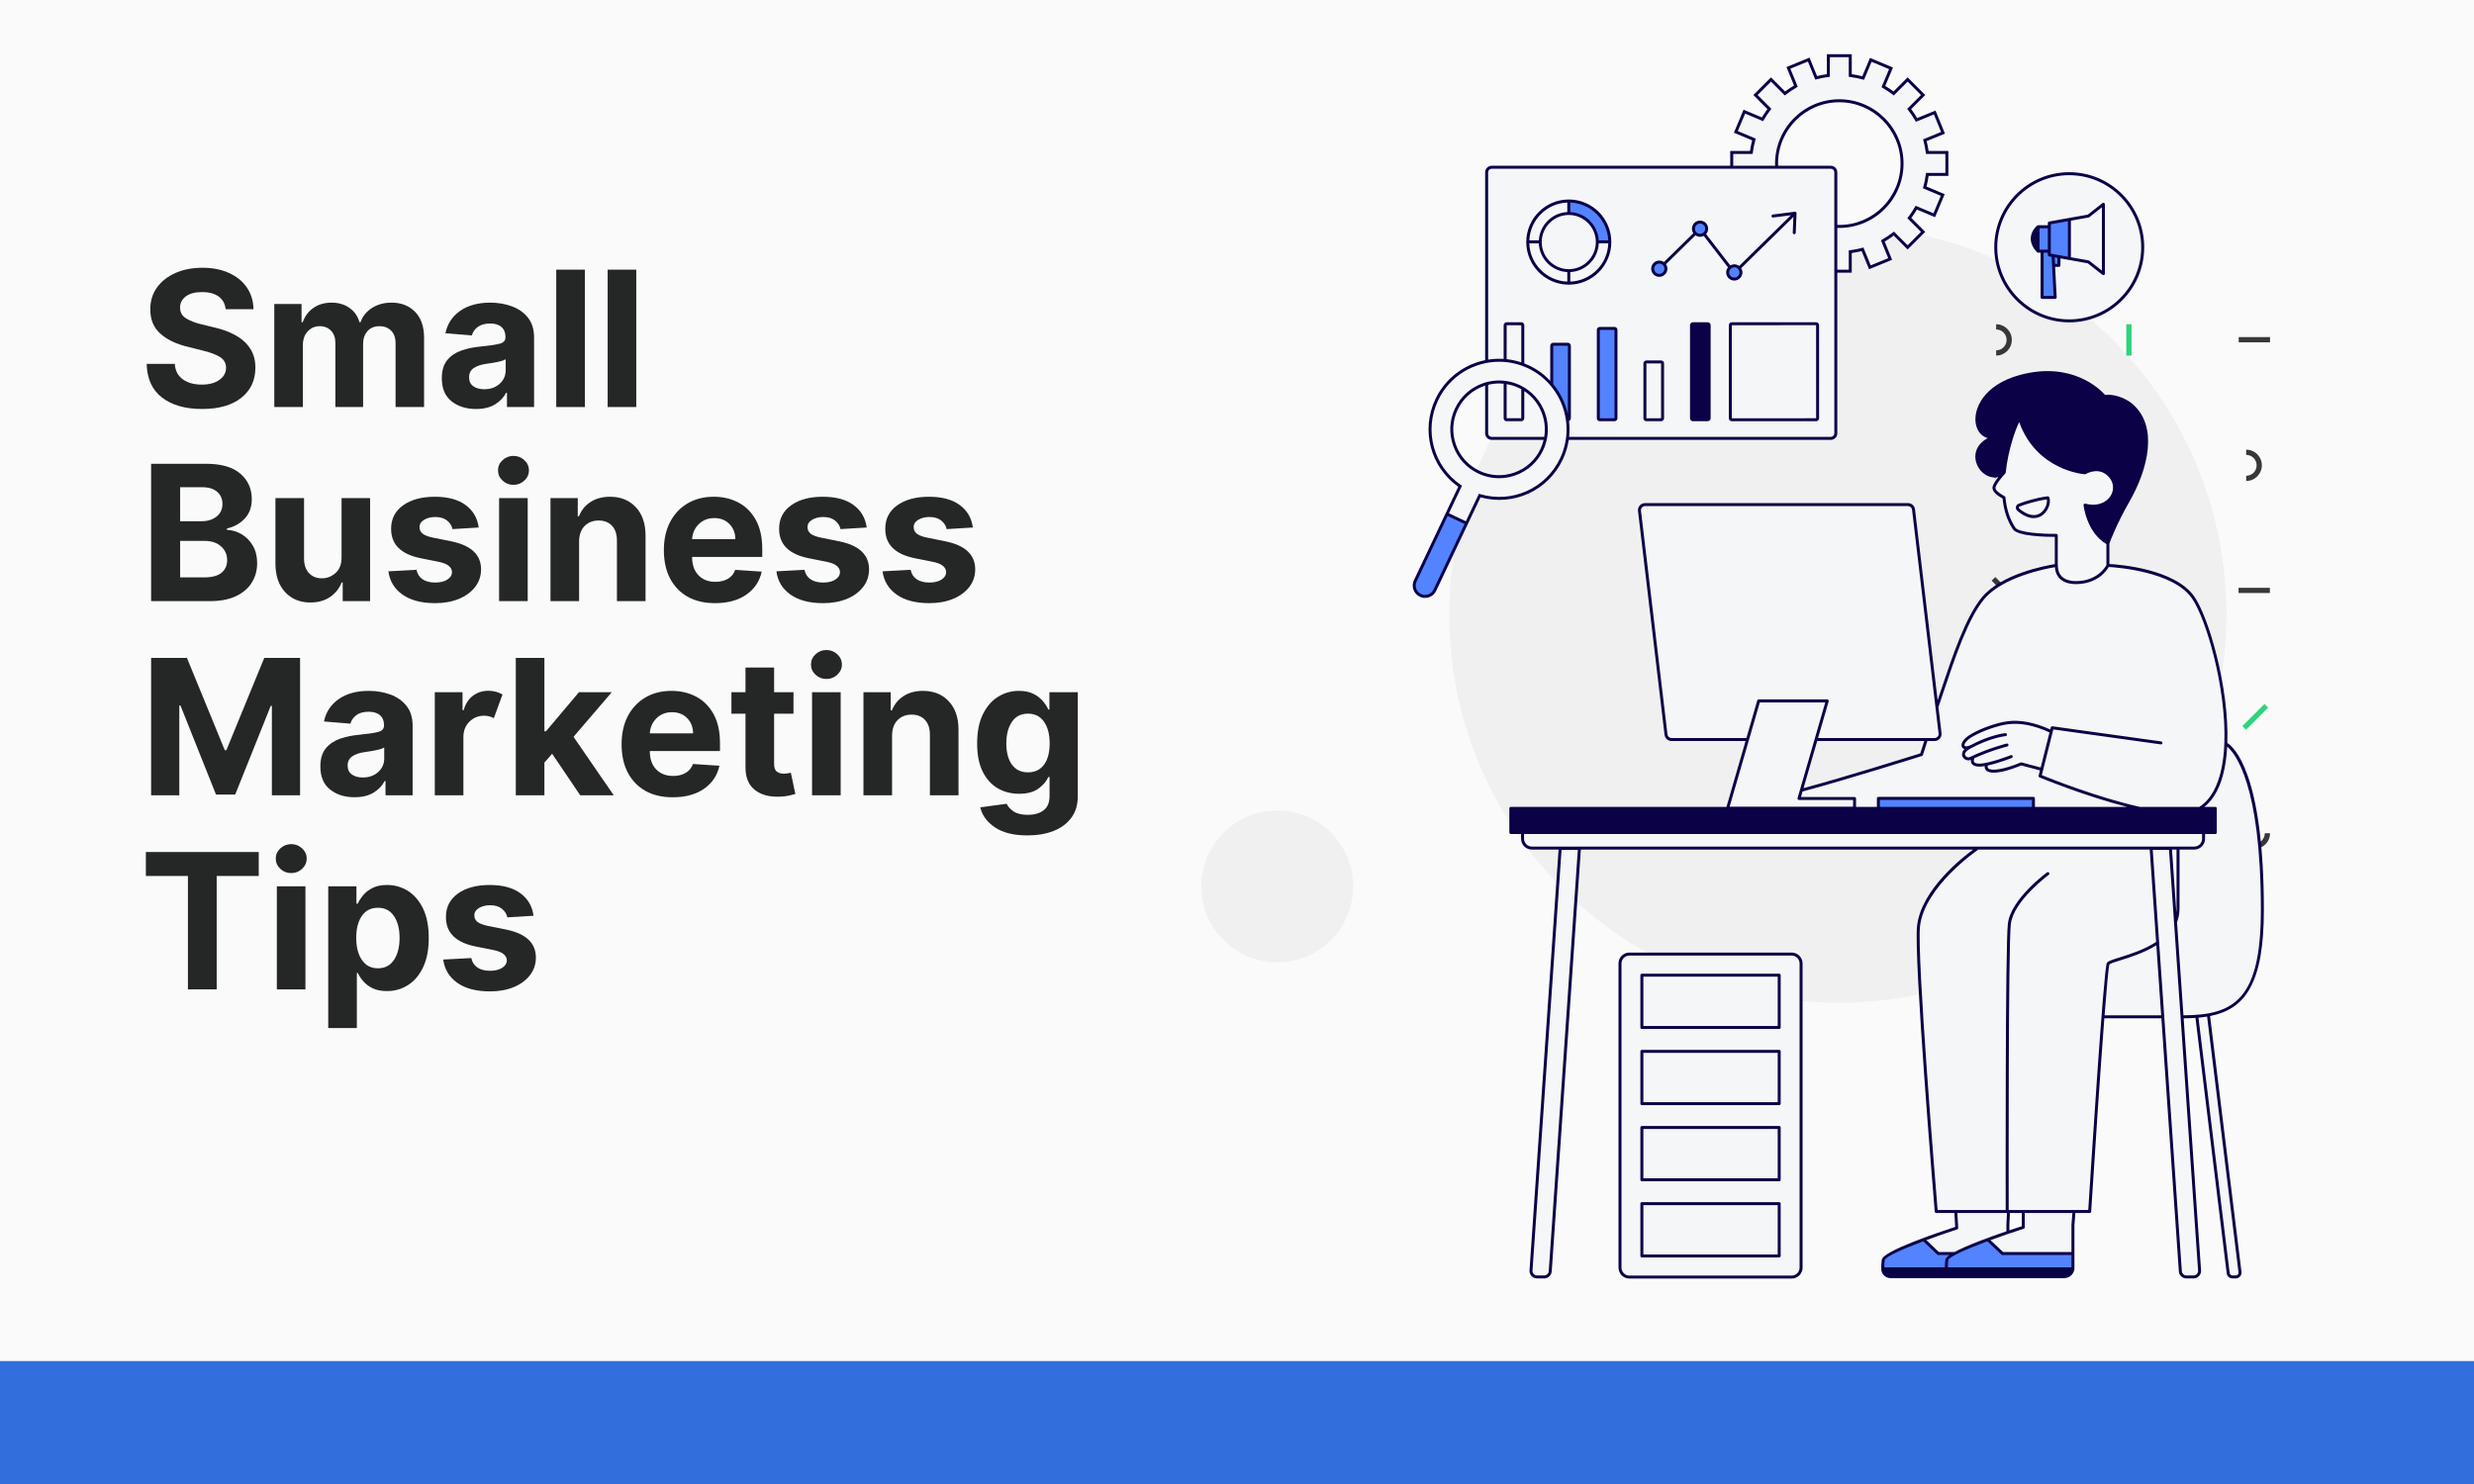 <svg xmlns="http://www.w3.org/2000/svg" xmlns:xlink="http://www.w3.org/1999/xlink" width="1000" zoomAndPan="magnify" viewBox="0 0 750 450" height="600" preserveAspectRatio="xMidYMid meet" version="1.0"><defs><filter x="0%" y="0%" width="100%" height="100%" id="e8c9eb85d7"><feColorMatrix values="0 0 0 0 1 0 0 0 0 1 0 0 0 0 1 0 0 0 1 0" color-interpolation-filters="sRGB"/></filter><g/><clipPath id="a2818242e9"><path d="M 603 98 L 707.617 98 L 707.617 258 L 603 258 Z M 603 98 " clip-rule="nonzero"/></clipPath><clipPath id="e624b59cdc"><path d="M 602 98 L 707.617 98 L 707.617 260 L 602 260 Z M 602 98 " clip-rule="nonzero"/></clipPath><mask id="c74c168450"><g filter="url(#e8c9eb85d7)"><rect x="-75" width="900" fill="#000000" y="-45" height="540" fill-opacity="0.05"/></g></mask><clipPath id="9a13aa495c"><path d="M 0.352 0.496 L 235.938 0.496 L 235.938 236.082 L 0.352 236.082 Z M 0.352 0.496 " clip-rule="nonzero"/></clipPath><clipPath id="18be714886"><path d="M 118.145 0.496 C 53.09 0.496 0.352 53.234 0.352 118.289 C 0.352 183.348 53.09 236.082 118.145 236.082 C 183.199 236.082 235.938 183.348 235.938 118.289 C 235.938 53.234 183.199 0.496 118.145 0.496 Z M 118.145 0.496 " clip-rule="nonzero"/></clipPath><clipPath id="42b7b3c2b7"><rect x="0" width="237" y="0" height="237"/></clipPath><mask id="79540fa436"><g filter="url(#e8c9eb85d7)"><rect x="-75" width="900" fill="#000000" y="-45" height="540" fill-opacity="0.05"/></g></mask><clipPath id="6c224a5101"><path d="M 0.191 0.77 L 46.227 0.77 L 46.227 46.805 L 0.191 46.805 Z M 0.191 0.77 " clip-rule="nonzero"/></clipPath><clipPath id="d14d04e5be"><path d="M 23.207 0.77 C 10.496 0.77 0.191 11.074 0.191 23.785 C 0.191 36.496 10.496 46.805 23.207 46.805 C 35.922 46.805 46.227 36.496 46.227 23.785 C 46.227 11.074 35.922 0.77 23.207 0.77 Z M 23.207 0.77 " clip-rule="nonzero"/></clipPath><clipPath id="7ae2c86b8a"><rect x="0" width="47" y="0" height="47"/></clipPath><clipPath id="90c69bb9de"><path d="M 0 412.711 L 750 412.711 L 750 450 L 0 450 Z M 0 412.711 " clip-rule="nonzero"/></clipPath><clipPath id="7024048f44"><path d="M 428 16.438 L 686 16.438 L 686 387.688 L 428 387.688 Z M 428 16.438 " clip-rule="nonzero"/></clipPath><clipPath id="30768daf64"><path d="M 428 60 L 629 60 L 629 387.688 L 428 387.688 Z M 428 60 " clip-rule="nonzero"/></clipPath><clipPath id="c79f9acec5"><path d="M 428 16.438 L 686.348 16.438 L 686.348 387.688 L 428 387.688 Z M 428 16.438 " clip-rule="nonzero"/></clipPath></defs><rect x="-75" width="900" fill="#ffffff" y="-45" height="540" fill-opacity="1"/><rect x="-75" width="900" fill="#fafafa" y="-45" height="540" fill-opacity="1"/><g clip-path="url(#a2818242e9)"><path fill="#383838" d="M 605.141 107.82 L 605.141 106.238 C 606.879 106.238 608.305 104.812 608.305 103.07 C 608.305 101.332 606.879 99.906 605.141 99.906 L 605.141 98.324 C 607.777 98.324 609.887 100.434 609.887 103.07 C 609.887 105.711 607.777 107.82 605.141 107.82 Z M 688.164 103.809 L 688.164 102.227 L 678.672 102.227 L 678.672 103.809 Z M 683.418 257.414 C 686.055 257.414 688.164 255.301 688.164 252.664 L 686.582 252.664 C 686.582 254.406 685.16 255.828 683.418 255.828 C 681.676 255.828 680.254 254.406 680.254 252.664 L 678.672 252.664 C 678.672 255.25 680.781 257.414 683.418 257.414 Z M 643.066 216.953 C 643.066 219.594 645.176 221.703 647.812 221.703 L 647.812 220.121 C 646.074 220.121 644.648 218.695 644.648 216.953 C 644.648 215.215 646.074 213.789 647.812 213.789 L 647.812 212.207 C 645.227 212.207 643.066 214.371 643.066 216.953 Z M 610.469 182.828 L 611.574 181.668 L 604.875 174.969 L 603.77 176.074 Z M 764.121 142.051 L 764.121 140.469 L 754.629 140.469 L 754.629 142.051 Z M 757 179.188 C 757 181.824 759.109 183.934 761.75 183.934 L 761.75 182.352 C 760.008 182.352 758.582 180.93 758.582 179.188 C 758.582 177.445 760.008 176.023 761.75 176.023 L 761.75 174.441 C 759.164 174.441 757 176.551 757 179.188 Z M 685.688 141.102 C 685.688 138.465 683.578 136.355 680.938 136.355 L 680.938 137.938 C 682.68 137.938 684.105 139.363 684.105 141.102 C 684.105 142.844 682.68 144.27 680.938 144.27 L 680.938 145.852 C 683.578 145.852 685.688 143.688 685.688 141.102 Z M 646.18 136.25 L 644.594 136.25 L 644.594 145.746 L 646.18 145.746 Z M 688.113 179.82 L 688.113 178.238 L 678.617 178.238 L 678.617 179.82 Z M 764.121 255.723 L 764.121 254.141 L 754.629 254.141 L 754.629 255.723 Z M 764.121 255.723 " fill-opacity="1" fill-rule="nonzero"/></g><g clip-path="url(#e624b59cdc)"><path fill="#2ed47b" d="M 760.168 221.809 L 758.582 221.809 L 758.582 212.312 L 760.168 212.312 Z M 646.18 98.324 L 644.594 98.324 L 644.594 107.82 L 646.18 107.82 Z M 604.824 145.164 L 603.715 144.059 L 610.414 137.359 L 611.523 138.465 Z M 717.281 100.223 L 718.391 99.117 L 725.09 105.816 L 723.98 106.922 Z M 726.145 143.426 L 724.562 143.426 C 724.562 141.684 723.137 140.258 721.398 140.258 C 719.656 140.258 718.23 141.684 718.23 143.426 L 716.648 143.426 C 716.648 140.785 718.758 138.676 721.398 138.676 C 723.98 138.676 726.145 140.84 726.145 143.426 Z M 680.887 221.281 L 679.777 220.172 L 686.477 213.473 L 687.586 214.582 Z M 608.094 221.754 L 606.512 221.754 L 606.512 212.262 L 608.094 212.262 Z M 722.137 259.734 L 720.551 259.734 L 720.551 250.238 L 722.137 250.238 Z M 612.102 257.359 L 610.52 257.359 C 610.52 255.617 609.098 254.195 607.355 254.195 C 605.613 254.195 604.191 255.617 604.191 257.359 L 602.609 257.359 C 602.609 254.723 604.719 252.613 607.355 252.613 C 609.992 252.613 612.102 254.723 612.102 257.359 Z M 756.578 106.977 L 755.473 105.867 L 762.172 99.168 L 763.277 100.277 Z M 642.484 259.102 L 641.379 257.992 L 648.078 251.293 L 649.184 252.402 Z M 718.391 183.09 L 717.281 181.984 L 723.98 175.285 L 725.09 176.391 Z M 640.641 176.656 L 642.223 176.656 C 642.223 178.395 643.645 179.82 645.387 179.82 C 647.129 179.82 648.551 178.395 648.551 176.656 L 650.133 176.656 C 650.133 179.293 648.023 181.402 645.387 181.402 C 642.801 181.402 640.641 179.293 640.641 176.656 Z M 726.145 219.328 L 724.562 219.328 C 724.562 217.586 723.137 216.164 721.398 216.164 C 719.656 216.164 718.23 217.586 718.23 219.328 L 716.648 219.328 C 716.648 216.691 718.758 214.582 721.398 214.582 C 724.035 214.582 726.145 216.742 726.145 219.328 Z M 726.145 219.328 " fill-opacity="1" fill-rule="nonzero"/></g><g mask="url(#c74c168450)"><g transform="matrix(1, 0, 0, 1, 439, 68)"><g clip-path="url(#42b7b3c2b7)"><g clip-path="url(#9a13aa495c)"><g clip-path="url(#18be714886)"><path fill="#242725" d="M 0.352 0.496 L 235.938 0.496 L 235.938 236.082 L 0.352 236.082 Z M 0.352 0.496 " fill-opacity="1" fill-rule="nonzero"/></g></g></g></g></g><g fill="#242725" fill-opacity="1"><g transform="translate(42.188, 123.425)"><g><path d="M 26.219 -29.672 C 26.051 -31.316 25.348 -32.594 24.109 -33.5 C 22.867 -34.406 21.195 -34.859 19.094 -34.859 C 16.938 -34.859 15.281 -34.414 14.125 -33.531 C 12.977 -32.656 12.406 -31.547 12.406 -30.203 C 12.383 -28.711 13.023 -27.582 14.328 -26.812 C 15.641 -26.051 17.195 -25.461 19 -25.047 L 22.734 -24.141 C 25.148 -23.598 27.297 -22.812 29.172 -21.781 C 31.055 -20.75 32.535 -19.422 33.609 -17.797 C 34.691 -16.18 35.234 -14.219 35.234 -11.906 C 35.223 -8.094 33.797 -5.055 30.953 -2.797 C 28.109 -0.535 24.145 0.594 19.062 0.594 C 14 0.594 9.961 -0.555 6.953 -2.859 C 3.941 -5.172 2.383 -8.578 2.281 -13.078 L 10.797 -13.078 C 10.953 -10.992 11.773 -9.426 13.266 -8.375 C 14.766 -7.32 16.66 -6.797 18.953 -6.797 C 21.191 -6.797 22.977 -7.27 24.312 -8.219 C 25.656 -9.164 26.332 -10.398 26.344 -11.922 C 26.332 -13.328 25.711 -14.41 24.484 -15.172 C 23.266 -15.93 21.523 -16.582 19.266 -17.125 L 14.734 -18.266 C 11.211 -19.109 8.438 -20.441 6.406 -22.266 C 4.375 -24.098 3.363 -26.547 3.375 -29.609 C 3.363 -32.141 4.035 -34.348 5.391 -36.234 C 6.754 -38.129 8.629 -39.602 11.016 -40.656 C 13.41 -41.707 16.125 -42.234 19.156 -42.234 C 22.25 -42.234 24.953 -41.703 27.266 -40.641 C 29.578 -39.586 31.375 -38.117 32.656 -36.234 C 33.945 -34.348 34.613 -32.16 34.656 -29.672 Z M 26.219 -29.672 "/></g></g></g><g fill="#242725" fill-opacity="1"><g transform="translate(79.699, 123.425)"><g><path d="M 3.453 0 L 3.453 -31.25 L 11.719 -31.25 L 11.719 -25.734 L 12.078 -25.734 C 12.734 -27.578 13.82 -29.023 15.344 -30.078 C 16.875 -31.129 18.688 -31.656 20.781 -31.656 C 22.926 -31.656 24.75 -31.117 26.25 -30.047 C 27.758 -28.984 28.766 -27.547 29.266 -25.734 L 29.594 -25.734 C 30.227 -27.523 31.383 -28.957 33.062 -30.031 C 34.738 -31.113 36.723 -31.656 39.016 -31.656 C 41.93 -31.656 44.301 -30.727 46.125 -28.875 C 47.945 -27.02 48.859 -24.398 48.859 -21.016 L 48.859 0 L 40.219 0 L 40.219 -19.297 C 40.219 -21.035 39.754 -22.336 38.828 -23.203 C 37.91 -24.078 36.758 -24.516 35.375 -24.516 C 33.801 -24.516 32.57 -24.008 31.688 -23 C 30.812 -22 30.375 -20.691 30.375 -19.078 L 30.375 0 L 21.969 0 L 21.969 -19.484 C 21.969 -21.016 21.531 -22.234 20.656 -23.141 C 19.781 -24.055 18.629 -24.516 17.203 -24.516 C 15.766 -24.516 14.555 -23.988 13.578 -22.938 C 12.609 -21.883 12.125 -20.488 12.125 -18.75 L 12.125 0 Z M 3.453 0 "/></g></g></g><g fill="#242725" fill-opacity="1"><g transform="translate(131.939, 123.425)"><g><path d="M 12.375 0.594 C 9.383 0.594 6.906 -0.188 4.938 -1.75 C 2.977 -3.312 2 -5.633 2 -8.719 C 2 -11.051 2.547 -12.883 3.641 -14.219 C 4.734 -15.551 6.172 -16.523 7.953 -17.141 C 9.742 -17.754 11.672 -18.156 13.734 -18.344 C 16.441 -18.613 18.379 -18.898 19.547 -19.203 C 20.711 -19.504 21.297 -20.156 21.297 -21.156 L 21.297 -21.281 C 21.297 -22.562 20.891 -23.555 20.078 -24.266 C 19.273 -24.973 18.133 -25.328 16.656 -25.328 C 15.102 -25.328 13.863 -24.988 12.938 -24.312 C 12.008 -23.633 11.398 -22.77 11.109 -21.719 L 3.094 -22.375 C 3.688 -25.219 5.164 -27.473 7.531 -29.141 C 9.906 -30.816 12.961 -31.656 16.703 -31.656 C 19.016 -31.656 21.18 -31.285 23.203 -30.547 C 25.223 -29.816 26.852 -28.676 28.094 -27.125 C 29.344 -25.57 29.969 -23.555 29.969 -21.078 L 29.969 0 L 21.75 0 L 21.75 -4.328 L 21.5 -4.328 C 20.738 -2.879 19.602 -1.695 18.094 -0.781 C 16.582 0.133 14.676 0.594 12.375 0.594 Z M 14.844 -5.391 C 16.75 -5.391 18.312 -5.941 19.531 -7.047 C 20.75 -8.148 21.359 -9.523 21.359 -11.172 L 21.359 -14.484 C 21.016 -14.254 20.488 -14.051 19.781 -13.875 C 19.07 -13.695 18.312 -13.539 17.5 -13.406 C 16.695 -13.281 15.977 -13.172 15.344 -13.078 C 13.82 -12.859 12.594 -12.43 11.656 -11.797 C 10.727 -11.16 10.266 -10.234 10.266 -9.016 C 10.266 -7.816 10.695 -6.91 11.562 -6.297 C 12.426 -5.691 13.52 -5.391 14.844 -5.391 Z M 14.844 -5.391 "/></g></g></g><g fill="#242725" fill-opacity="1"><g transform="translate(165.178, 123.425)"><g><path d="M 12.125 -41.656 L 12.125 0 L 3.453 0 L 3.453 -41.656 Z M 12.125 -41.656 "/></g></g></g><g fill="#242725" fill-opacity="1"><g transform="translate(180.761, 123.425)"><g><path d="M 12.125 -41.656 L 12.125 0 L 3.453 0 L 3.453 -41.656 Z M 12.125 -41.656 "/></g></g></g><g fill="#242725" fill-opacity="1"><g transform="translate(42.188, 182.288)"><g><path d="M 3.625 0 L 3.625 -41.656 L 20.297 -41.656 C 24.898 -41.656 28.359 -40.656 30.672 -38.656 C 32.984 -36.656 34.141 -34.098 34.141 -30.984 C 34.141 -28.523 33.426 -26.539 32 -25.031 C 30.57 -23.52 28.773 -22.52 26.609 -22.031 L 26.609 -21.625 C 28.191 -21.551 29.676 -21.102 31.062 -20.281 C 32.457 -19.457 33.586 -18.305 34.453 -16.828 C 35.328 -15.348 35.766 -13.578 35.766 -11.516 C 35.766 -9.305 35.219 -7.332 34.125 -5.594 C 33.031 -3.852 31.414 -2.484 29.281 -1.484 C 27.156 -0.492 24.535 0 21.422 0 Z M 12.422 -7.203 L 19.609 -7.203 C 22.078 -7.203 23.867 -7.676 24.984 -8.625 C 26.109 -9.57 26.672 -10.828 26.672 -12.391 C 26.672 -14.109 26.055 -15.516 24.828 -16.609 C 23.598 -17.711 21.926 -18.266 19.812 -18.266 L 12.422 -18.266 Z M 12.422 -24.234 L 18.953 -24.234 C 20.754 -24.234 22.254 -24.703 23.453 -25.641 C 24.648 -26.578 25.25 -27.867 25.25 -29.516 C 25.25 -31.016 24.711 -32.227 23.641 -33.156 C 22.578 -34.082 21.07 -34.547 19.125 -34.547 L 12.422 -34.547 Z M 12.422 -24.234 "/></g></g></g><g fill="#242725" fill-opacity="1"><g transform="translate(80.045, 182.288)"><g><path d="M 23.5 -13.297 L 23.5 -31.25 L 32.156 -31.25 L 32.156 0 L 23.844 0 L 23.844 -5.672 L 23.516 -5.672 C 22.805 -3.836 21.633 -2.363 20 -1.25 C 18.363 -0.145 16.375 0.406 14.031 0.406 C 10.883 0.406 8.336 -0.641 6.391 -2.734 C 4.453 -4.828 3.473 -7.695 3.453 -11.344 L 3.453 -31.25 L 12.125 -31.25 L 12.125 -12.891 C 12.133 -11.047 12.629 -9.586 13.609 -8.516 C 14.586 -7.453 15.895 -6.922 17.531 -6.922 C 19.094 -6.922 20.477 -7.461 21.688 -8.547 C 22.906 -9.629 23.508 -11.211 23.5 -13.297 Z M 23.5 -13.297 "/></g></g></g><g fill="#242725" fill-opacity="1"><g transform="translate(115.665, 182.288)"><g><path d="M 29.453 -22.328 L 21.516 -21.844 C 21.305 -22.852 20.758 -23.719 19.875 -24.438 C 18.988 -25.156 17.797 -25.516 16.297 -25.516 C 14.953 -25.516 13.816 -25.227 12.891 -24.656 C 11.961 -24.094 11.504 -23.348 11.516 -22.422 C 11.504 -21.672 11.797 -21.035 12.391 -20.516 C 12.992 -20.004 14.023 -19.594 15.484 -19.281 L 21.141 -18.141 C 27.141 -16.91 30.148 -14.094 30.172 -9.688 C 30.172 -7.633 29.566 -5.832 28.359 -4.281 C 27.16 -2.738 25.516 -1.535 23.422 -0.672 C 21.336 0.18 18.945 0.609 16.25 0.609 C 12.113 0.609 8.816 -0.254 6.359 -1.984 C 3.91 -3.711 2.484 -6.066 2.078 -9.047 L 10.594 -9.5 C 10.863 -8.227 11.488 -7.266 12.469 -6.609 C 13.457 -5.961 14.723 -5.641 16.266 -5.641 C 17.785 -5.641 19.008 -5.938 19.938 -6.531 C 20.875 -7.125 21.348 -7.883 21.359 -8.812 C 21.316 -10.352 19.977 -11.391 17.344 -11.922 L 11.938 -13 C 5.895 -14.207 2.883 -17.18 2.906 -21.922 C 2.895 -24.93 4.098 -27.305 6.516 -29.047 C 8.941 -30.785 12.156 -31.656 16.156 -31.656 C 20.102 -31.656 23.211 -30.816 25.484 -29.141 C 27.754 -27.473 29.078 -25.203 29.453 -22.328 Z M 29.453 -22.328 "/></g></g></g><g fill="#242725" fill-opacity="1"><g transform="translate(147.847, 182.288)"><g><path d="M 3.453 0 L 3.453 -31.25 L 12.125 -31.25 L 12.125 0 Z M 7.812 -35.266 C 6.531 -35.266 5.426 -35.695 4.5 -36.562 C 3.582 -37.426 3.125 -38.461 3.125 -39.672 C 3.125 -40.867 3.582 -41.895 4.5 -42.75 C 5.426 -43.613 6.531 -44.047 7.812 -44.047 C 9.094 -44.047 10.191 -43.613 11.109 -42.75 C 12.035 -41.895 12.5 -40.867 12.5 -39.672 C 12.5 -38.461 12.035 -37.426 11.109 -36.562 C 10.191 -35.695 9.094 -35.266 7.812 -35.266 Z M 7.812 -35.266 "/></g></g></g><g fill="#242725" fill-opacity="1"><g transform="translate(163.429, 182.288)"><g><path d="M 12.125 -18.062 L 12.125 0 L 3.453 0 L 3.453 -31.25 L 11.719 -31.25 L 11.719 -25.734 L 12.078 -25.734 C 12.785 -27.547 13.945 -28.984 15.562 -30.047 C 17.188 -31.117 19.16 -31.656 21.484 -31.656 C 24.734 -31.656 27.344 -30.602 29.312 -28.5 C 31.281 -26.406 32.266 -23.535 32.266 -19.891 L 32.266 0 L 23.594 0 L 23.594 -18.344 C 23.602 -20.258 23.113 -21.754 22.125 -22.828 C 21.133 -23.91 19.773 -24.453 18.047 -24.453 C 16.297 -24.453 14.875 -23.891 13.781 -22.766 C 12.688 -21.648 12.133 -20.082 12.125 -18.062 Z M 12.125 -18.062 "/></g></g></g><g fill="#242725" fill-opacity="1"><g transform="translate(199.049, 182.288)"><g><path d="M 17.703 0.609 C 14.492 0.609 11.727 -0.039 9.406 -1.344 C 7.094 -2.656 5.312 -4.516 4.062 -6.922 C 2.82 -9.328 2.203 -12.18 2.203 -15.484 C 2.203 -18.691 2.82 -21.508 4.062 -23.938 C 5.312 -26.363 7.07 -28.254 9.344 -29.609 C 11.613 -30.973 14.281 -31.656 17.344 -31.656 C 20.102 -31.656 22.586 -31.07 24.797 -29.906 C 27.016 -28.738 28.773 -26.977 30.078 -24.625 C 31.379 -22.27 32.031 -19.32 32.031 -15.781 L 32.031 -13.406 L 10.766 -13.406 L 10.766 -13.391 C 10.766 -11.055 11.398 -9.219 12.672 -7.875 C 13.941 -6.531 15.664 -5.859 17.844 -5.859 C 19.289 -5.859 20.539 -6.16 21.594 -6.766 C 22.656 -7.379 23.406 -8.285 23.844 -9.484 L 31.859 -8.953 C 31.242 -6.047 29.695 -3.723 27.219 -1.984 C 24.738 -0.254 21.566 0.609 17.703 0.609 Z M 10.766 -18.781 L 23.875 -18.781 C 23.863 -20.633 23.27 -22.164 22.094 -23.375 C 20.914 -24.582 19.383 -25.188 17.5 -25.188 C 15.57 -25.188 13.988 -24.562 12.75 -23.312 C 11.52 -22.062 10.859 -20.551 10.766 -18.781 Z M 10.766 -18.781 "/></g></g></g><g fill="#242725" fill-opacity="1"><g transform="translate(233.285, 182.288)"><g><path d="M 29.453 -22.328 L 21.516 -21.844 C 21.305 -22.852 20.758 -23.719 19.875 -24.438 C 18.988 -25.156 17.797 -25.516 16.297 -25.516 C 14.953 -25.516 13.816 -25.227 12.891 -24.656 C 11.961 -24.094 11.504 -23.348 11.516 -22.422 C 11.504 -21.672 11.797 -21.035 12.391 -20.516 C 12.992 -20.004 14.023 -19.594 15.484 -19.281 L 21.141 -18.141 C 27.141 -16.91 30.148 -14.094 30.172 -9.688 C 30.172 -7.633 29.566 -5.832 28.359 -4.281 C 27.16 -2.738 25.516 -1.535 23.422 -0.672 C 21.336 0.18 18.945 0.609 16.25 0.609 C 12.113 0.609 8.816 -0.254 6.359 -1.984 C 3.91 -3.711 2.484 -6.066 2.078 -9.047 L 10.594 -9.5 C 10.863 -8.227 11.488 -7.266 12.469 -6.609 C 13.457 -5.961 14.723 -5.641 16.266 -5.641 C 17.785 -5.641 19.008 -5.938 19.938 -6.531 C 20.875 -7.125 21.348 -7.883 21.359 -8.812 C 21.316 -10.352 19.977 -11.391 17.344 -11.922 L 11.938 -13 C 5.895 -14.207 2.883 -17.18 2.906 -21.922 C 2.895 -24.93 4.098 -27.305 6.516 -29.047 C 8.941 -30.785 12.156 -31.656 16.156 -31.656 C 20.102 -31.656 23.211 -30.816 25.484 -29.141 C 27.754 -27.473 29.078 -25.203 29.453 -22.328 Z M 29.453 -22.328 "/></g></g></g><g fill="#242725" fill-opacity="1"><g transform="translate(265.467, 182.288)"><g><path d="M 29.453 -22.328 L 21.516 -21.844 C 21.305 -22.852 20.758 -23.719 19.875 -24.438 C 18.988 -25.156 17.797 -25.516 16.297 -25.516 C 14.953 -25.516 13.816 -25.227 12.891 -24.656 C 11.961 -24.094 11.504 -23.348 11.516 -22.422 C 11.504 -21.672 11.797 -21.035 12.391 -20.516 C 12.992 -20.004 14.023 -19.594 15.484 -19.281 L 21.141 -18.141 C 27.141 -16.91 30.148 -14.094 30.172 -9.688 C 30.172 -7.633 29.566 -5.832 28.359 -4.281 C 27.16 -2.738 25.516 -1.535 23.422 -0.672 C 21.336 0.18 18.945 0.609 16.25 0.609 C 12.113 0.609 8.816 -0.254 6.359 -1.984 C 3.91 -3.711 2.484 -6.066 2.078 -9.047 L 10.594 -9.5 C 10.863 -8.227 11.488 -7.266 12.469 -6.609 C 13.457 -5.961 14.723 -5.641 16.266 -5.641 C 17.785 -5.641 19.008 -5.938 19.938 -6.531 C 20.875 -7.125 21.348 -7.883 21.359 -8.812 C 21.316 -10.352 19.977 -11.391 17.344 -11.922 L 11.938 -13 C 5.895 -14.207 2.883 -17.18 2.906 -21.922 C 2.895 -24.93 4.098 -27.305 6.516 -29.047 C 8.941 -30.785 12.156 -31.656 16.156 -31.656 C 20.102 -31.656 23.211 -30.816 25.484 -29.141 C 27.754 -27.473 29.078 -25.203 29.453 -22.328 Z M 29.453 -22.328 "/></g></g></g><g fill="#242725" fill-opacity="1"><g transform="translate(42.188, 241.152)"><g><path d="M 3.625 -41.656 L 14.484 -41.656 L 25.953 -13.672 L 26.438 -13.672 L 37.922 -41.656 L 48.781 -41.656 L 48.781 0 L 40.234 0 L 40.234 -27.109 L 39.891 -27.109 L 29.109 -0.203 L 23.297 -0.203 L 12.516 -27.219 L 12.172 -27.219 L 12.172 0 L 3.625 0 Z M 3.625 -41.656 "/></g></g></g><g fill="#242725" fill-opacity="1"><g transform="translate(95.119, 241.152)"><g><path d="M 12.375 0.594 C 9.383 0.594 6.906 -0.188 4.938 -1.75 C 2.977 -3.312 2 -5.633 2 -8.719 C 2 -11.051 2.547 -12.883 3.641 -14.219 C 4.734 -15.551 6.172 -16.523 7.953 -17.141 C 9.742 -17.754 11.672 -18.156 13.734 -18.344 C 16.441 -18.613 18.379 -18.898 19.547 -19.203 C 20.711 -19.504 21.297 -20.156 21.297 -21.156 L 21.297 -21.281 C 21.297 -22.562 20.891 -23.555 20.078 -24.266 C 19.273 -24.973 18.133 -25.328 16.656 -25.328 C 15.102 -25.328 13.863 -24.988 12.938 -24.312 C 12.008 -23.633 11.398 -22.77 11.109 -21.719 L 3.094 -22.375 C 3.688 -25.219 5.164 -27.473 7.531 -29.141 C 9.906 -30.816 12.961 -31.656 16.703 -31.656 C 19.016 -31.656 21.18 -31.285 23.203 -30.547 C 25.223 -29.816 26.852 -28.676 28.094 -27.125 C 29.344 -25.57 29.969 -23.555 29.969 -21.078 L 29.969 0 L 21.75 0 L 21.75 -4.328 L 21.5 -4.328 C 20.738 -2.879 19.602 -1.695 18.094 -0.781 C 16.582 0.133 14.676 0.594 12.375 0.594 Z M 14.844 -5.391 C 16.75 -5.391 18.312 -5.941 19.531 -7.047 C 20.75 -8.148 21.359 -9.523 21.359 -11.172 L 21.359 -14.484 C 21.016 -14.254 20.488 -14.051 19.781 -13.875 C 19.07 -13.695 18.312 -13.539 17.5 -13.406 C 16.695 -13.281 15.977 -13.172 15.344 -13.078 C 13.82 -12.859 12.594 -12.43 11.656 -11.797 C 10.727 -11.16 10.266 -10.234 10.266 -9.016 C 10.266 -7.816 10.695 -6.91 11.562 -6.297 C 12.426 -5.691 13.52 -5.391 14.844 -5.391 Z M 14.844 -5.391 "/></g></g></g><g fill="#242725" fill-opacity="1"><g transform="translate(128.358, 241.152)"><g><path d="M 3.453 0 L 3.453 -31.25 L 11.859 -31.25 L 11.859 -25.797 L 12.188 -25.797 C 12.75 -27.734 13.695 -29.195 15.031 -30.188 C 16.375 -31.188 17.926 -31.688 19.688 -31.688 C 20.531 -31.688 21.312 -31.582 22.031 -31.375 C 22.75 -31.176 23.395 -30.898 23.969 -30.547 L 21.359 -23.391 C 20.953 -23.598 20.504 -23.77 20.016 -23.906 C 19.535 -24.051 19 -24.125 18.406 -24.125 C 16.656 -24.125 15.172 -23.523 13.953 -22.328 C 12.742 -21.141 12.133 -19.586 12.125 -17.672 L 12.125 0 Z M 3.453 0 "/></g></g></g><g fill="#242725" fill-opacity="1"><g transform="translate(152.912, 241.152)"><g><path d="M 3.453 0 L 3.453 -41.656 L 12.125 -41.656 L 12.125 -19.391 L 12.594 -19.391 L 22.594 -31.25 L 32.547 -31.25 L 20.953 -17.719 L 33.141 0 L 22.984 0 L 14.469 -12.594 L 12.125 -9.922 L 12.125 0 Z M 3.453 0 "/></g></g></g><g fill="#242725" fill-opacity="1"><g transform="translate(186.233, 241.152)"><g><path d="M 17.703 0.609 C 14.492 0.609 11.727 -0.039 9.406 -1.344 C 7.094 -2.656 5.312 -4.516 4.062 -6.922 C 2.82 -9.328 2.203 -12.18 2.203 -15.484 C 2.203 -18.691 2.82 -21.508 4.062 -23.938 C 5.312 -26.363 7.07 -28.254 9.344 -29.609 C 11.613 -30.973 14.281 -31.656 17.344 -31.656 C 20.102 -31.656 22.586 -31.07 24.797 -29.906 C 27.016 -28.738 28.773 -26.977 30.078 -24.625 C 31.379 -22.27 32.031 -19.32 32.031 -15.781 L 32.031 -13.406 L 10.766 -13.406 L 10.766 -13.391 C 10.766 -11.055 11.398 -9.219 12.672 -7.875 C 13.941 -6.531 15.664 -5.859 17.844 -5.859 C 19.289 -5.859 20.539 -6.16 21.594 -6.766 C 22.656 -7.379 23.406 -8.285 23.844 -9.484 L 31.859 -8.953 C 31.242 -6.047 29.695 -3.723 27.219 -1.984 C 24.738 -0.254 21.566 0.609 17.703 0.609 Z M 10.766 -18.781 L 23.875 -18.781 C 23.863 -20.633 23.27 -22.164 22.094 -23.375 C 20.914 -24.582 19.383 -25.188 17.5 -25.188 C 15.57 -25.188 13.988 -24.562 12.75 -23.312 C 11.52 -22.062 10.859 -20.551 10.766 -18.781 Z M 10.766 -18.781 "/></g></g></g><g fill="#242725" fill-opacity="1"><g transform="translate(220.469, 241.152)"><g><path d="M 20.078 -31.25 L 20.078 -24.734 L 14.203 -24.734 L 14.203 -9.594 C 14.203 -8.406 14.473 -7.598 15.016 -7.172 C 15.555 -6.754 16.258 -6.547 17.125 -6.547 C 17.531 -6.547 17.938 -6.582 18.344 -6.656 C 18.75 -6.738 19.062 -6.797 19.281 -6.828 L 20.641 -0.391 C 20.211 -0.254 19.602 -0.098 18.812 0.078 C 18.031 0.266 17.078 0.379 15.953 0.422 C 12.805 0.555 10.281 -0.117 8.375 -1.609 C 6.469 -3.109 5.52 -5.395 5.531 -8.469 L 5.531 -24.734 L 1.266 -24.734 L 1.266 -31.25 L 5.531 -31.25 L 5.531 -38.734 L 14.203 -38.734 L 14.203 -31.25 Z M 20.078 -31.25 "/></g></g></g><g fill="#242725" fill-opacity="1"><g transform="translate(242.724, 241.152)"><g><path d="M 3.453 0 L 3.453 -31.25 L 12.125 -31.25 L 12.125 0 Z M 7.812 -35.266 C 6.531 -35.266 5.426 -35.695 4.5 -36.562 C 3.582 -37.426 3.125 -38.461 3.125 -39.672 C 3.125 -40.867 3.582 -41.895 4.5 -42.75 C 5.426 -43.613 6.531 -44.047 7.812 -44.047 C 9.094 -44.047 10.191 -43.613 11.109 -42.75 C 12.035 -41.895 12.5 -40.867 12.5 -39.672 C 12.5 -38.461 12.035 -37.426 11.109 -36.562 C 10.191 -35.695 9.094 -35.266 7.812 -35.266 Z M 7.812 -35.266 "/></g></g></g><g fill="#242725" fill-opacity="1"><g transform="translate(258.307, 241.152)"><g><path d="M 12.125 -18.062 L 12.125 0 L 3.453 0 L 3.453 -31.25 L 11.719 -31.25 L 11.719 -25.734 L 12.078 -25.734 C 12.785 -27.547 13.945 -28.984 15.562 -30.047 C 17.188 -31.117 19.16 -31.656 21.484 -31.656 C 24.734 -31.656 27.344 -30.602 29.312 -28.5 C 31.281 -26.406 32.266 -23.535 32.266 -19.891 L 32.266 0 L 23.594 0 L 23.594 -18.344 C 23.602 -20.258 23.113 -21.754 22.125 -22.828 C 21.133 -23.91 19.773 -24.453 18.047 -24.453 C 16.297 -24.453 14.875 -23.891 13.781 -22.766 C 12.688 -21.648 12.133 -20.082 12.125 -18.062 Z M 12.125 -18.062 "/></g></g></g><g fill="#242725" fill-opacity="1"><g transform="translate(293.926, 241.152)"><g><path d="M 17.531 12.172 C 13.332 12.172 10.031 11.344 7.625 9.688 C 5.227 8.031 3.77 6.02 3.25 3.656 L 11.266 2.578 C 11.617 3.422 12.305 4.191 13.328 4.891 C 14.359 5.586 15.828 5.938 17.734 5.938 C 19.617 5.938 21.176 5.488 22.406 4.594 C 23.633 3.695 24.25 2.227 24.25 0.188 L 24.25 -5.531 L 23.875 -5.531 C 23.312 -4.238 22.312 -3.066 20.875 -2.016 C 19.438 -0.973 17.469 -0.453 14.969 -0.453 C 12.625 -0.453 10.492 -1 8.578 -2.094 C 6.66 -3.195 5.133 -4.875 4 -7.125 C 2.863 -9.375 2.297 -12.227 2.297 -15.688 C 2.297 -19.238 2.875 -22.191 4.031 -24.547 C 5.195 -26.91 6.738 -28.688 8.656 -29.875 C 10.57 -31.062 12.672 -31.656 14.953 -31.656 C 16.703 -31.656 18.164 -31.359 19.344 -30.766 C 20.52 -30.172 21.473 -29.441 22.203 -28.578 C 22.941 -27.711 23.5 -26.852 23.875 -26 L 24.203 -26 L 24.203 -31.25 L 32.812 -31.25 L 32.812 0.312 C 32.812 2.895 32.156 5.066 30.844 6.828 C 29.539 8.598 27.742 9.93 25.453 10.828 C 23.16 11.723 20.52 12.172 17.531 12.172 Z M 17.719 -6.953 C 19.801 -6.953 21.414 -7.723 22.562 -9.266 C 23.707 -10.816 24.281 -12.969 24.281 -15.719 C 24.281 -18.457 23.711 -20.645 22.578 -22.281 C 21.441 -23.926 19.82 -24.75 17.719 -24.75 C 15.57 -24.75 13.938 -23.906 12.812 -22.219 C 11.695 -20.539 11.141 -18.375 11.141 -15.719 C 11.141 -13.02 11.703 -10.883 12.828 -9.312 C 13.961 -7.738 15.594 -6.953 17.719 -6.953 Z M 17.719 -6.953 "/></g></g></g><g fill="#242725" fill-opacity="1"><g transform="translate(42.188, 300.015)"><g><path d="M 2.031 -34.391 L 2.031 -41.656 L 36.25 -41.656 L 36.25 -34.391 L 23.5 -34.391 L 23.5 0 L 14.781 0 L 14.781 -34.391 Z M 2.031 -34.391 "/></g></g></g><g fill="#242725" fill-opacity="1"><g transform="translate(80.472, 300.015)"><g><path d="M 3.453 0 L 3.453 -31.25 L 12.125 -31.25 L 12.125 0 Z M 7.812 -35.266 C 6.531 -35.266 5.426 -35.695 4.5 -36.562 C 3.582 -37.426 3.125 -38.461 3.125 -39.672 C 3.125 -40.867 3.582 -41.895 4.5 -42.75 C 5.426 -43.613 6.531 -44.047 7.812 -44.047 C 9.094 -44.047 10.191 -43.613 11.109 -42.75 C 12.035 -41.895 12.5 -40.867 12.5 -39.672 C 12.5 -38.461 12.035 -37.426 11.109 -36.562 C 10.191 -35.695 9.094 -35.266 7.812 -35.266 Z M 7.812 -35.266 "/></g></g></g><g fill="#242725" fill-opacity="1"><g transform="translate(96.055, 300.015)"><g><path d="M 3.453 11.719 L 3.453 -31.25 L 12 -31.25 L 12 -26 L 12.391 -26 C 12.785 -26.852 13.344 -27.711 14.062 -28.578 C 14.781 -29.441 15.727 -30.172 16.906 -30.766 C 18.082 -31.359 19.539 -31.656 21.281 -31.656 C 23.57 -31.656 25.672 -31.062 27.578 -29.875 C 29.492 -28.688 31.031 -26.898 32.188 -24.516 C 33.344 -22.141 33.922 -19.16 33.922 -15.578 C 33.922 -12.098 33.359 -9.16 32.234 -6.766 C 31.109 -4.367 29.586 -2.555 27.672 -1.328 C 25.766 -0.098 23.625 0.516 21.25 0.516 C 19.57 0.516 18.145 0.238 16.969 -0.312 C 15.801 -0.875 14.848 -1.578 14.109 -2.422 C 13.367 -3.273 12.797 -4.133 12.391 -5 L 12.125 -5 L 12.125 11.719 Z M 11.938 -15.625 C 11.938 -12.844 12.508 -10.609 13.656 -8.922 C 14.801 -7.234 16.422 -6.391 18.516 -6.391 C 20.641 -6.391 22.266 -7.242 23.391 -8.953 C 24.516 -10.672 25.078 -12.895 25.078 -15.625 C 25.078 -18.332 24.516 -20.531 23.391 -22.219 C 22.273 -23.906 20.648 -24.75 18.516 -24.75 C 16.41 -24.75 14.785 -23.926 13.641 -22.281 C 12.504 -20.633 11.938 -18.414 11.938 -15.625 Z M 11.938 -15.625 "/></g></g></g><g fill="#242725" fill-opacity="1"><g transform="translate(132.285, 300.015)"><g><path d="M 29.453 -22.328 L 21.516 -21.844 C 21.305 -22.852 20.758 -23.719 19.875 -24.438 C 18.988 -25.156 17.797 -25.516 16.297 -25.516 C 14.953 -25.516 13.816 -25.227 12.891 -24.656 C 11.961 -24.094 11.504 -23.348 11.516 -22.422 C 11.504 -21.672 11.797 -21.035 12.391 -20.516 C 12.992 -20.004 14.023 -19.594 15.484 -19.281 L 21.141 -18.141 C 27.141 -16.91 30.148 -14.094 30.172 -9.688 C 30.172 -7.633 29.566 -5.832 28.359 -4.281 C 27.16 -2.738 25.516 -1.535 23.422 -0.672 C 21.336 0.18 18.945 0.609 16.25 0.609 C 12.113 0.609 8.816 -0.254 6.359 -1.984 C 3.91 -3.711 2.484 -6.066 2.078 -9.047 L 10.594 -9.5 C 10.863 -8.227 11.488 -7.266 12.469 -6.609 C 13.457 -5.961 14.723 -5.641 16.266 -5.641 C 17.785 -5.641 19.008 -5.938 19.938 -6.531 C 20.875 -7.125 21.348 -7.883 21.359 -8.812 C 21.316 -10.352 19.977 -11.391 17.344 -11.922 L 11.938 -13 C 5.895 -14.207 2.883 -17.18 2.906 -21.922 C 2.895 -24.93 4.098 -27.305 6.516 -29.047 C 8.941 -30.785 12.156 -31.656 16.156 -31.656 C 20.102 -31.656 23.211 -30.816 25.484 -29.141 C 27.754 -27.473 29.078 -25.203 29.453 -22.328 Z M 29.453 -22.328 "/></g></g></g><g mask="url(#79540fa436)"><g transform="matrix(1, 0, 0, 1, 364, 245)"><g clip-path="url(#7ae2c86b8a)"><g clip-path="url(#6c224a5101)"><g clip-path="url(#d14d04e5be)"><path fill="#242725" d="M 0.191 0.77 L 46.227 0.77 L 46.227 46.805 L 0.191 46.805 Z M 0.191 0.77 " fill-opacity="1" fill-rule="nonzero"/></g></g></g></g></g><g clip-path="url(#90c69bb9de)"><path fill="#336fdc" d="M -18.172 412.711 L 755.828 412.711 L 755.828 459.211 L -18.172 459.211 Z M -18.172 412.711 " fill-opacity="1" fill-rule="nonzero"/></g><g clip-path="url(#7024048f44)"><path fill="#f5f6f7" d="M 685.875 279.406 C 686.105 262.738 684.668 251.148 682.996 242.785 C 681.328 234.422 678.508 228.023 674.707 225.602 C 675.457 219.43 673.324 204.953 672 200.109 C 670.676 195.266 667.855 184.02 663.539 179.52 C 659.223 175.023 649.434 171.793 639.246 171.621 C 639.016 167.008 639.07 164.871 639.07 164.871 C 639.07 164.871 633.199 162.449 631.934 153.109 C 634.465 153.629 638.324 153.629 639.992 150.398 C 641.664 147.168 640.395 144.168 637.172 142.555 C 634.465 141.805 632.277 143.418 632.277 143.418 C 632.277 143.418 627.27 142.844 623.875 140.941 C 620.477 139.035 616.332 137.191 612.246 127.156 C 611.035 128.078 607.641 137.363 607.754 143.305 C 605.223 145.727 604.531 147.688 604.645 148.438 C 604.762 149.188 607.18 150.742 607.18 150.742 C 607.18 150.742 608.387 158.816 611.035 160.719 C 613.453 162.105 623.238 162.449 623.238 162.449 L 623.414 171.445 C 623.414 171.445 611.266 173.465 604.992 178.078 C 598.715 182.691 595.492 190.074 592.152 199.477 C 590.785 203.328 588.914 209 587.184 214.355 L 580.09 154.5 C 579.988 153.652 579.273 153.016 578.422 153.016 L 498.68 153.016 C 497.672 153.016 496.895 153.895 497.012 154.895 L 505.055 222.766 C 505.156 223.613 505.871 224.25 506.723 224.25 L 529.766 224.25 L 523.738 245.066 L 542.973 245.066 L 542.961 245.129 L 458.008 245.129 L 458.008 252.445 L 461.566 252.445 L 461.566 254.352 C 461.566 255.902 462.824 257.164 464.375 257.164 L 599.352 257.164 C 596.578 259.129 587.809 265.789 583.863 273.984 C 579.949 281.715 581.676 286.672 581.676 292.672 C 581.676 298.668 583.402 319.66 583.402 319.66 L 586.973 367.18 L 592.844 367.41 L 593.133 372.023 L 583.977 375.602 L 583.172 375.773 L 587.949 380.273 L 591.461 380.098 L 592.383 380.328 C 592.383 380.328 599.176 376.812 602.746 375.891 C 604.012 377.156 607.41 380.215 607.41 380.215 L 628.363 379.984 L 628.422 371.16 L 628.824 367.41 L 633.547 367.238 L 634.465 351.207 L 636.02 326.984 L 637.691 308.414 L 655.641 308.199 L 660.977 385.496 C 661.043 386.461 661.844 387.211 662.809 387.211 L 664.977 387.211 C 666.035 387.211 666.875 386.309 666.805 385.246 L 661.484 308.184 L 665.84 308.184 L 670.852 348.207 L 675.512 386.156 C 675.512 386.156 675.656 387.25 676.75 387.191 C 677.844 387.137 678.508 387.309 678.707 386.934 C 678.91 386.559 679.199 386.211 678.996 384.914 C 678.793 383.617 669.562 307.742 669.562 307.742 C 669.562 307.742 674.898 306.664 677.738 304.281 C 680.578 301.898 685.645 296.074 685.875 279.406 Z M 582.48 229.117 L 546.07 239.711 L 550.547 224.25 L 584.016 224.25 C 583.086 227.188 582.48 229.117 582.48 229.117 Z M 613.363 372.16 L 608.707 373.59 L 608.891 367.367 C 608.891 367.367 613.453 367.141 613.531 367.141 C 613.605 367.141 613.363 372.16 613.363 372.16 Z M 627.293 97.297 C 639.594 97.297 649.566 87.309 649.566 74.984 C 649.566 62.66 639.594 52.668 627.293 52.668 C 614.992 52.668 605.02 62.66 605.02 74.984 C 605.02 87.309 614.992 97.297 627.293 97.297 Z M 464.125 385.246 C 464.055 386.309 464.895 387.211 465.957 387.211 L 468.125 387.211 C 469.09 387.211 469.891 386.461 469.953 385.496 L 478.809 257.266 L 472.965 257.266 Z M 543.152 289.305 L 493.957 289.305 C 492.383 289.305 491.105 290.582 491.105 292.156 L 491.105 384.402 C 491.105 385.977 492.383 387.254 493.957 387.254 L 543.152 387.254 C 544.727 387.254 546 385.977 546 384.402 L 546 292.156 C 546 290.582 544.727 289.305 543.152 289.305 Z M 473.344 139.168 C 474.32 137.105 474.926 134.961 475.195 132.812 L 475.32 132.93 L 555.012 132.93 C 555.852 132.93 556.535 132.246 556.535 131.406 L 556.535 82.23 L 560.91 82.23 L 560.91 76.328 C 562.18 76.168 563.422 75.926 564.633 75.598 L 566.863 81.055 L 573.012 78.535 L 570.777 73.062 C 571.949 72.398 573.066 71.652 574.117 70.824 L 578.301 75.012 L 583 70.309 L 578.812 66.113 C 579.586 65.117 580.289 64.07 580.918 62.969 L 586.379 65.262 L 588.949 59.125 L 583.484 56.832 C 583.84 55.551 584.105 54.234 584.27 52.887 L 590.199 52.887 L 590.199 46.23 L 584.258 46.23 C 584.098 44.969 583.855 43.73 583.527 42.527 L 589.031 40.27 L 586.516 34.109 L 580.992 36.375 C 580.332 35.207 579.59 34.098 578.77 33.047 L 582.996 28.812 L 578.301 24.105 L 574.066 28.348 C 573.078 27.578 572.039 26.879 570.949 26.25 L 573.266 20.719 L 567.137 18.145 L 564.824 23.672 C 563.555 23.316 562.246 23.059 560.91 22.891 L 560.91 16.891 L 554.266 16.891 L 554.266 22.887 C 553.012 23.047 551.777 23.285 550.582 23.609 L 548.316 18.062 L 542.168 20.582 L 544.434 26.133 C 543.27 26.789 542.16 27.531 541.113 28.348 L 536.879 24.105 L 532.18 28.812 L 536.41 33.047 C 535.637 34.035 534.934 35.078 534.305 36.168 L 528.801 33.855 L 526.23 39.996 L 531.719 42.301 C 531.355 43.574 531.09 44.887 530.922 46.23 L 524.977 46.23 L 524.977 50.719 L 452.203 50.719 C 451.363 50.719 450.684 51.402 450.684 52.242 L 450.684 109.328 L 450.918 109.551 C 444.441 110.676 438.582 114.816 435.559 121.203 C 431.094 130.625 434.309 141.727 442.637 147.445 L 429.039 176.145 C 428.262 177.789 428.961 179.75 430.602 180.531 C 432.238 181.312 434.199 180.609 434.98 178.969 L 448.574 150.27 C 458.266 153.117 468.879 148.59 473.344 139.168 Z M 557.59 30.551 C 568.078 30.551 576.609 39.098 576.609 49.605 C 576.609 60.113 568.078 68.66 557.59 68.66 C 557.234 68.66 556.887 68.629 556.535 68.609 L 556.535 52.242 C 556.535 51.402 555.852 50.719 555.012 50.719 L 538.625 50.719 C 538.602 50.348 538.566 49.98 538.566 49.605 C 538.566 39.098 547.102 30.551 557.59 30.551 Z M 467.402 136.344 C 464.016 143.5 455.445 146.559 448.305 143.164 C 441.16 139.77 438.105 131.184 441.496 124.027 C 443.316 120.188 446.633 117.535 450.418 116.422 C 450.418 116.422 450.418 116.426 450.418 116.43 L 450.418 130.73 C 450.418 132.008 451.449 133.039 452.719 133.039 L 468.484 133.039 C 468.262 134.156 467.914 135.27 467.402 136.344 Z M 467.402 136.344 " fill-opacity="1" fill-rule="nonzero"/></g><g clip-path="url(#30768daf64)"><path fill="#5383ff" d="M 624.094 77.926 L 627.395 78.266 L 627.344 66.414 L 620.996 67.43 L 620.996 68.629 L 617.848 68.754 C 617.848 68.754 616.02 70.23 616.02 72.312 C 616.02 74.398 617.949 76.078 617.949 76.078 L 618.965 76.281 L 619.168 90.27 L 622.926 90.32 L 622.723 80.25 L 624.094 80.453 Z M 569.441 244.863 L 569.441 242.098 L 616.441 242.098 L 616.441 244.863 M 444.277 158.605 L 438.75 155.914 L 429 176.676 C 429 176.676 427.773 179.367 430.461 180.52 C 433.145 181.676 434.68 179.828 435.297 178.676 C 435.91 177.523 444.277 158.605 444.277 158.605 Z M 475.594 64.641 L 475.633 60.797 C 475.633 60.797 480.969 60.836 484.039 64.258 C 487.109 67.68 487.953 70.293 487.797 73.215 C 485.074 73.367 484.383 73.176 484.383 73.176 C 484.383 73.176 484.918 65.793 475.594 64.641 Z M 504.914 81.578 C 504.914 82.715 503.996 83.633 502.863 83.633 C 501.727 83.633 500.809 82.715 500.809 81.578 C 500.809 80.441 501.727 79.52 502.863 79.52 C 503.996 79.52 504.914 80.441 504.914 81.578 Z M 489.91 127.156 L 484.613 127.156 L 484.613 99.473 L 489.91 99.473 Z M 475.633 127.387 L 475 127.387 C 475 127.387 474.43 122.613 473.617 121.273 C 472.062 118.707 470.566 116.602 470.566 116.602 L 470.566 104.32 L 475.633 104.32 Z M 517.465 69.273 C 517.465 70.43 516.531 71.371 515.375 71.371 C 514.219 71.371 513.281 70.43 513.281 69.273 C 513.281 68.117 514.219 67.18 515.375 67.18 C 516.531 67.18 517.465 68.117 517.465 69.273 Z M 527.867 82.691 C 527.867 83.848 526.93 84.789 525.773 84.789 C 524.621 84.789 523.684 83.848 523.684 82.691 C 523.684 81.535 524.621 80.598 525.773 80.598 C 526.93 80.598 527.867 81.535 527.867 82.691 Z M 602.918 375.832 C 602.918 375.832 598.023 377.156 592.613 380.215 C 589.734 380.098 587.719 380.156 587.719 380.156 L 583.344 376.004 C 583.344 376.004 575.918 377.793 570.969 381.887 C 570.102 383.559 570.508 386.617 572.465 387.02 C 574.422 387.422 579.602 387.309 579.602 387.309 L 625.656 387.309 C 625.656 387.309 628.25 387.137 628.363 384.309 C 628.535 382.465 628.305 380.043 628.305 380.043 L 607.234 380.215 Z M 602.918 375.832 " fill-opacity="1" fill-rule="nonzero"/></g><g clip-path="url(#c79f9acec5)"><path fill="#0a0147" d="M 669.984 308.102 C 680.621 305.996 686.297 298.309 686.297 275.887 C 686.297 234.227 677.09 226.453 675.219 225.305 C 675.805 208.418 669.555 187.016 665.141 180.797 C 659.238 172.477 642.441 171.188 639.469 171.023 L 639.469 164.805 C 639.707 164.141 641.637 158.922 645.566 152.062 C 651.199 142.234 654.383 129.297 646.445 122.465 C 644.27 120.59 640.559 119.391 638.164 119.754 C 636.613 118.008 628.027 109.438 612.305 113.711 C 601.148 116.742 598.211 124.184 598.957 128.445 C 599.363 130.75 600.715 132.34 602.578 132.855 C 599.746 134.363 599.031 136.477 598.871 137.715 C 598.574 140.02 599.715 142.477 601.715 143.828 C 602.98 144.68 604.402 144.957 605.785 144.668 C 605 145.664 604.168 146.883 604.035 147.73 C 603.793 149.297 606.258 150.723 607.078 151.152 C 607.465 154.855 608.488 157.918 610.215 160.508 C 611.664 162.684 620.574 162.797 622.918 162.797 L 622.918 171.07 C 620.328 171.48 606.691 173.945 600.75 181.191 C 595.812 187.215 591.824 199.113 588.309 209.613 C 588.004 210.535 587.699 211.438 587.395 212.336 L 580.535 154.445 C 580.41 153.371 579.5 152.562 578.422 152.562 L 498.68 152.562 C 498.07 152.562 497.492 152.824 497.086 153.281 C 496.684 153.734 496.492 154.344 496.562 154.949 L 504.609 222.82 C 504.734 223.891 505.645 224.703 506.723 224.703 L 529.164 224.703 L 523.383 244.676 L 458.008 244.676 C 457.758 244.676 457.559 244.879 457.559 245.129 L 457.559 252.445 C 457.559 252.695 457.758 252.898 458.008 252.898 L 461.117 252.898 L 461.117 254.352 C 461.117 256.148 462.578 257.613 464.375 257.613 L 472.488 257.613 L 463.676 385.219 C 463.633 385.848 463.855 386.473 464.289 386.934 C 464.719 387.398 465.328 387.66 465.957 387.66 L 468.125 387.66 C 469.324 387.66 470.324 386.723 470.406 385.527 L 479.238 257.613 L 598.188 257.613 C 594.879 260.02 582.469 269.723 581.168 280.711 C 580.082 289.906 586.262 364.246 586.523 367.406 C 586.543 367.641 586.738 367.82 586.973 367.82 L 592.48 367.82 L 592.715 372.047 C 587.168 373.855 570.863 379.379 570.48 381.953 C 570.352 382.805 570.301 383.746 570.312 384.738 C 570.312 384.746 570.309 384.754 570.309 384.762 C 570.309 384.766 570.312 384.773 570.312 384.777 C 570.312 384.812 570.309 384.844 570.309 384.879 C 570.336 386.367 571.617 387.582 573.16 387.582 L 625.723 387.582 C 627.328 387.582 628.641 386.426 628.832 384.941 C 628.855 384.887 628.871 384.824 628.871 384.762 C 628.871 384.738 628.859 384.719 628.855 384.699 C 628.859 384.656 628.871 384.621 628.871 384.578 L 628.867 380.109 C 628.867 380.105 628.871 380.105 628.871 380.105 C 628.871 380.105 628.867 380.102 628.867 380.102 L 628.867 371.469 L 629.16 367.82 L 633.488 367.82 C 633.727 367.82 633.922 367.633 633.938 367.395 C 635.098 348.988 636.719 324.664 637.934 308.781 L 655.227 308.781 L 660.527 385.527 C 660.609 386.723 661.609 387.66 662.809 387.66 L 664.977 387.66 C 665.605 387.66 666.215 387.398 666.645 386.934 C 667.074 386.473 667.297 385.848 667.254 385.219 L 661.977 308.781 C 663.219 308.777 664.414 308.738 665.562 308.66 L 675.031 386.121 C 675.137 387 675.883 387.66 676.766 387.66 L 677.773 387.66 C 678.273 387.66 678.75 387.445 679.082 387.07 C 679.414 386.695 679.57 386.191 679.508 385.695 Z M 469.504 385.465 C 469.457 386.191 468.848 386.758 468.125 386.758 L 465.957 386.758 C 465.57 386.758 465.211 386.602 464.945 386.32 C 464.684 386.035 464.551 385.664 464.578 385.277 L 473.387 257.715 L 478.324 257.715 Z M 610.965 160.004 C 609.289 157.484 608.301 154.48 607.953 150.816 C 607.938 150.66 607.844 150.52 607.699 150.453 C 606.738 149.988 604.789 148.746 604.93 147.871 C 605.102 146.766 607.141 144.395 607.91 143.574 C 607.926 143.562 607.93 143.543 607.941 143.527 C 607.957 143.504 607.973 143.48 607.984 143.453 C 608 143.426 608.008 143.395 608.016 143.363 C 608.02 143.344 608.031 143.332 608.031 143.312 C 608.789 136.289 611.008 130.227 612.117 127.992 C 617.488 142.836 631.91 143.805 632.059 143.812 C 632.145 143.82 632.242 143.797 632.32 143.746 C 632.492 143.641 636.535 141.23 639.512 144.887 C 640.816 146.488 640.93 148.66 639.805 150.418 C 638.668 152.191 636.07 153.73 632.199 152.723 C 632.055 152.688 631.902 152.723 631.789 152.82 C 631.676 152.918 631.621 153.062 631.637 153.211 C 631.676 153.555 632.633 161.508 638.566 164.973 L 638.566 171.348 C 638.203 172.031 635.703 176.215 629.309 176.215 C 627.266 176.215 623.844 175.594 623.844 171.457 C 623.844 171.41 623.832 171.371 623.816 171.328 L 623.816 162.34 C 623.816 162.219 623.77 162.102 623.684 162.02 C 623.602 161.934 623.484 161.887 623.367 161.887 C 623.367 161.887 623.363 161.887 623.359 161.887 C 619.094 161.945 611.945 161.48 610.965 160.004 Z M 506.723 223.797 C 506.102 223.797 505.578 223.332 505.504 222.715 L 497.461 154.84 C 497.418 154.492 497.527 154.141 497.762 153.879 C 497.992 153.617 498.328 153.469 498.68 153.469 L 578.422 153.469 C 579.043 153.469 579.566 153.934 579.641 154.551 L 587.684 222.422 C 587.727 222.773 587.617 223.121 587.383 223.383 C 587.148 223.648 586.816 223.797 586.465 223.797 L 551.148 223.797 L 554.371 212.664 C 554.41 212.527 554.383 212.383 554.297 212.27 C 554.211 212.156 554.078 212.09 553.938 212.09 L 533.156 212.09 C 532.957 212.09 532.777 212.223 532.723 212.414 L 529.426 223.797 Z M 550.887 224.703 L 583.344 224.703 L 582.152 228.441 C 579.816 229.18 559.805 235.477 546.746 238.992 Z M 533.496 212.992 L 553.336 212.992 L 544.934 242.012 C 544.895 242.148 544.922 242.297 545.008 242.41 C 545.09 242.523 545.227 242.59 545.367 242.59 L 561.766 242.59 L 561.766 244.613 L 524.34 244.613 Z M 562.215 241.688 L 545.969 241.688 L 546.461 239.984 C 546.465 239.984 546.465 239.988 546.469 239.988 C 546.508 239.988 546.547 239.984 546.586 239.973 C 560.398 236.273 582.426 229.305 582.645 229.234 C 582.785 229.191 582.895 229.082 582.941 228.941 L 584.293 224.703 L 586.465 224.703 C 587.074 224.703 587.652 224.441 588.059 223.984 C 588.461 223.527 588.652 222.922 588.578 222.316 L 587.645 214.418 C 587.645 214.414 587.645 214.414 587.645 214.414 C 588.145 212.953 588.648 211.441 589.164 209.902 C 592.656 199.477 596.613 187.66 601.449 181.762 C 607.031 174.953 620.234 172.438 622.961 171.98 C 623.18 175.254 625.465 177.117 629.309 177.117 C 635.855 177.117 638.645 173.023 639.277 171.922 C 641.648 172.055 658.715 173.297 664.406 181.316 C 668.766 187.465 674.941 208.672 674.32 225.363 C 674.316 225.367 674.312 225.367 674.312 225.371 C 674.262 225.484 674.266 225.609 674.309 225.715 C 674.199 228.188 673.945 230.555 673.504 232.758 C 672.359 238.516 670.078 242.52 666.734 244.676 L 648.711 244.676 C 648.707 244.676 648.707 244.676 648.707 244.676 C 636.043 241.883 621.445 236.055 618.984 235.051 L 622.473 221.188 L 655.031 225.719 C 655.266 225.75 655.504 225.582 655.539 225.332 C 655.57 225.086 655.402 224.859 655.152 224.824 L 622.195 220.238 C 621.969 220.207 621.754 220.352 621.699 220.574 L 621.539 221.215 C 616.82 219.059 612.445 218.207 608.539 218.719 C 605.82 219.074 601.031 220.559 597.512 222.609 C 594.965 224.09 594.301 225.66 594.773 226.562 C 594.91 226.82 595.168 227.043 595.543 227.152 C 594.695 228.004 594.66 228.891 594.992 229.531 C 595.328 230.18 596.023 230.562 596.73 230.562 C 596.984 230.562 597.242 230.508 597.484 230.398 C 597.441 230.75 597.465 231.168 597.703 231.547 C 598.082 232.156 598.863 232.465 600.023 232.465 C 600.059 232.465 600.09 232.465 600.125 232.465 C 600.582 232.457 601.109 232.398 601.668 232.305 C 601.594 232.988 601.879 233.426 602.16 233.68 C 602.621 234.09 603.387 234.293 604.41 234.293 C 606.375 234.293 609.281 233.547 612.766 232.109 C 613.422 232.277 616.148 232.988 618.418 233.609 L 618.016 235.211 C 617.957 235.43 618.07 235.652 618.277 235.738 C 618.426 235.801 631.91 241.375 644.828 244.676 L 616.891 244.676 L 616.891 242.098 C 616.891 241.848 616.691 241.648 616.441 241.648 L 569.441 241.648 C 569.191 241.648 568.988 241.848 568.988 242.098 L 568.988 244.676 L 562.668 244.676 L 562.668 242.141 C 562.668 241.891 562.465 241.688 562.215 241.688 Z M 602.613 232.137 C 602.613 232.133 602.613 232.125 602.613 232.121 C 605.812 231.43 609.672 229.93 609.879 229.848 C 610.109 229.758 610.227 229.496 610.133 229.262 C 610.043 229.027 609.785 228.914 609.551 229.004 C 609.484 229.031 603.121 231.516 600.109 231.562 C 599.27 231.59 598.68 231.406 598.469 231.07 C 598.211 230.664 598.512 230.031 598.512 230.027 C 598.531 229.988 598.535 229.949 598.543 229.91 C 603.738 227.539 608.484 226.363 608.535 226.352 C 608.777 226.293 608.926 226.047 608.867 225.805 C 608.805 225.562 608.566 225.418 608.32 225.473 C 608.266 225.488 602.809 226.84 597.148 229.566 C 596.613 229.82 596.008 229.531 595.793 229.117 C 595.48 228.508 595.98 227.742 597.105 227.117 C 603.301 223.676 607.973 223.215 608.02 223.211 C 608.27 223.188 608.449 222.969 608.43 222.719 C 608.406 222.473 608.18 222.297 607.938 222.312 C 607.75 222.328 603.34 222.766 597.285 226 C 597.258 226.004 597.227 226.008 597.199 226.02 C 596.32 226.434 595.703 226.391 595.57 226.141 C 595.402 225.816 595.766 224.668 597.965 223.391 C 601.258 221.469 605.988 219.965 608.652 219.617 C 612.43 219.125 616.691 219.965 621.312 222.105 L 618.637 232.734 C 616.035 232.02 612.848 231.195 612.848 231.195 C 612.754 231.172 612.652 231.18 612.562 231.219 C 606.996 233.527 603.629 233.777 602.762 233.004 C 602.625 232.883 602.465 232.66 602.613 232.137 Z M 615.988 244.676 L 569.891 244.676 L 569.891 242.551 L 615.988 242.551 Z M 462.02 254.352 L 462.02 252.898 L 667.57 252.898 L 667.57 254.352 C 667.57 255.652 666.512 256.711 665.211 256.711 L 464.375 256.711 C 463.074 256.711 462.02 255.652 462.02 254.352 Z M 659.824 275.48 C 659.824 275.879 659.801 276.27 659.758 276.656 L 658.445 257.613 L 659.832 257.613 C 659.832 257.625 659.824 257.637 659.824 257.648 Z M 593.324 372.797 C 593.52 372.734 593.645 372.547 593.633 372.344 L 593.383 367.82 L 608.418 367.82 L 608.246 371.434 L 608.258 373.375 C 603.145 375.113 596.293 377.609 592.523 379.656 C 592.52 379.656 592.516 379.652 592.516 379.652 L 587.758 379.652 L 583.98 376.039 C 586.938 374.941 590.152 373.828 593.324 372.797 Z M 612.906 367.82 L 612.91 371.832 C 611.938 372.145 610.641 372.57 609.156 373.07 L 609.145 371.453 L 609.32 367.82 Z M 627.969 384.309 L 590.492 384.309 C 590.5 383.52 590.543 382.766 590.645 382.086 C 590.789 381.148 595.863 378.863 602.473 376.398 L 606.738 380.434 C 606.824 380.512 606.934 380.559 607.051 380.559 L 627.969 380.559 Z M 583.043 376.391 L 587.266 380.43 C 587.348 380.512 587.461 380.559 587.578 380.559 L 591.027 380.559 C 590.273 381.078 589.812 381.551 589.754 381.949 C 589.645 382.676 589.598 383.477 589.59 384.309 L 571.223 384.309 C 571.227 383.523 571.27 382.77 571.371 382.086 C 571.516 381.129 576.547 378.836 583.043 376.391 Z M 627.969 371.43 L 627.969 379.652 L 607.227 379.652 L 603.418 376.051 C 606.59 374.883 610.07 373.691 613.5 372.594 C 613.688 372.531 613.812 372.355 613.812 372.16 L 613.809 367.82 L 628.258 367.82 Z M 633.062 366.918 L 608.938 366.918 C 608.926 361.07 608.812 287.203 609.582 280.246 C 610.363 273.211 620.984 265.352 621.09 265.273 C 621.293 265.125 621.336 264.844 621.188 264.641 C 621.043 264.441 620.758 264.395 620.559 264.543 C 620.109 264.875 609.512 272.715 608.688 280.145 C 607.902 287.234 608.02 360.383 608.035 366.918 L 587.391 366.918 C 586.883 360.789 581.027 289.574 582.062 280.816 C 583.484 268.809 599.324 257.91 599.484 257.801 C 599.555 257.754 599.602 257.688 599.633 257.613 L 651.695 257.613 L 653.629 285.633 C 650.039 287.988 645.578 289.387 642.609 290.312 C 640.125 291.086 639.012 291.453 638.695 292.008 C 637.715 293.727 633.648 357.637 633.062 366.918 Z M 638.004 307.879 C 638.68 299.082 639.227 293.074 639.477 292.461 C 639.691 292.168 641.383 291.641 642.879 291.176 C 645.781 290.27 650.086 288.91 653.699 286.648 L 655.164 307.879 Z M 665.984 386.32 C 665.723 386.602 665.363 386.758 664.977 386.758 L 662.809 386.758 C 662.082 386.758 661.477 386.191 661.43 385.465 L 652.605 257.715 L 657.547 257.715 L 659.059 279.609 C 659.059 279.625 659.059 279.637 659.062 279.652 L 666.355 385.277 C 666.383 385.664 666.25 386.035 665.984 386.32 Z M 659.969 279.664 C 660.469 278.355 660.727 276.949 660.727 275.48 L 660.727 257.648 C 660.727 257.637 660.719 257.625 660.719 257.613 L 665.211 257.613 C 667.008 257.613 668.469 256.148 668.469 254.352 L 668.469 252.898 L 671.578 252.898 C 671.828 252.898 672.031 252.695 672.031 252.445 L 672.031 245.129 C 672.031 244.879 671.828 244.676 671.578 244.676 L 668.273 244.676 C 671.258 242.266 673.316 238.332 674.391 232.934 C 674.801 230.883 675.047 228.688 675.172 226.398 C 677.48 228.309 685.395 237.641 685.395 275.887 C 685.395 302.828 677.484 307.84 661.914 307.879 Z M 678.406 386.473 C 678.242 386.656 678.02 386.758 677.773 386.758 L 676.766 386.758 C 676.34 386.758 675.977 386.438 675.926 386.012 L 666.465 308.59 C 667.371 308.508 668.246 308.398 669.094 308.258 L 678.613 385.809 C 678.645 386.051 678.57 386.285 678.406 386.473 Z M 620.75 150.492 C 617.012 150.965 613.609 152.117 611.914 152.762 C 611.5 152.922 611.203 153.277 611.129 153.723 C 611.055 154.172 611.219 154.613 611.566 154.906 C 613.555 156.578 615.211 157.113 616.52 157.113 C 617.758 157.113 618.684 156.629 619.273 156.18 C 621.121 154.77 621.836 152.102 621.219 150.75 C 621.137 150.57 620.945 150.469 620.75 150.492 Z M 618.727 155.461 C 617.008 156.773 614.668 156.332 612.145 154.215 C 612.043 154.129 611.996 154.004 612.02 153.871 C 612.027 153.812 612.07 153.668 612.234 153.605 C 613.836 153 616.996 151.926 620.496 151.438 C 620.699 152.473 620.141 154.379 618.727 155.461 Z M 473.75 139.363 C 474.672 137.422 475.27 135.406 475.574 133.383 L 555.012 133.383 C 556.098 133.383 556.984 132.496 556.984 131.406 L 556.984 82.68 L 561.363 82.68 L 561.363 76.723 C 562.379 76.582 563.383 76.383 564.363 76.133 L 566.613 81.645 L 573.598 78.785 L 571.344 73.258 C 572.285 72.707 573.203 72.09 574.082 71.426 L 578.301 75.652 L 583.637 70.309 L 579.41 66.074 C 580.02 65.262 580.59 64.414 581.109 63.539 L 586.621 65.855 L 589.539 58.883 L 584.023 56.566 C 584.301 55.508 584.516 54.426 584.664 53.34 L 590.652 53.34 L 590.652 45.781 L 584.652 45.781 C 584.512 44.773 584.312 43.77 584.062 42.793 L 589.621 40.52 L 586.762 33.52 L 581.188 35.805 C 580.637 34.871 580.031 33.957 579.371 33.086 L 583.637 28.812 L 578.301 23.465 L 574.027 27.746 C 573.223 27.141 572.383 26.574 571.52 26.059 L 573.855 20.477 L 566.895 17.555 L 564.559 23.133 C 563.535 22.863 562.465 22.648 561.363 22.496 L 561.363 16.438 L 553.816 16.438 L 553.816 22.492 C 552.801 22.633 551.805 22.828 550.848 23.07 L 548.562 17.473 L 541.578 20.336 L 543.867 25.938 C 542.93 26.484 542.02 27.09 541.152 27.746 L 536.879 23.469 L 531.543 28.812 L 535.809 33.086 C 535.203 33.891 534.633 34.73 534.117 35.598 L 528.559 33.266 L 525.641 40.234 L 531.176 42.562 C 530.898 43.617 530.68 44.695 530.527 45.781 L 524.527 45.781 L 524.527 50.266 L 452.203 50.266 C 451.117 50.266 450.23 51.152 450.23 52.242 L 450.23 109.215 C 443.859 110.512 438.145 114.688 435.148 121.012 C 430.68 130.445 433.594 141.559 442.066 147.594 L 428.633 175.949 C 428.203 176.855 428.152 177.871 428.488 178.812 C 428.824 179.754 429.504 180.512 430.406 180.938 C 430.914 181.18 431.461 181.305 432.008 181.305 C 432.43 181.305 432.855 181.23 433.266 181.082 C 434.203 180.746 434.957 180.066 435.387 179.16 L 448.82 150.809 C 458.844 153.566 469.281 148.797 473.75 139.363 Z M 475.297 125.574 C 474.562 122.258 473.051 119.137 470.863 116.496 L 470.875 104.84 L 475.312 104.855 Z M 539.047 50.266 C 539.035 50.047 539.02 49.828 539.02 49.605 C 539.02 39.348 547.348 31.004 557.59 31.004 C 567.828 31.004 576.16 39.348 576.16 49.605 C 576.16 59.863 567.828 68.211 557.59 68.211 C 557.387 68.211 557.184 68.195 556.984 68.184 L 556.984 52.242 C 556.984 51.152 556.098 50.266 555.012 50.266 Z M 525.43 46.684 L 531.32 46.684 L 531.371 46.285 C 531.535 44.98 531.797 43.68 532.152 42.422 L 532.258 42.039 L 526.82 39.754 L 529.039 34.445 L 534.496 36.738 L 534.695 36.395 C 535.312 35.328 536.008 34.293 536.762 33.324 L 537.012 33.012 L 532.82 28.812 L 536.879 24.746 L 541.074 28.949 L 541.387 28.703 C 542.422 27.898 543.52 27.164 544.656 26.523 L 545 26.328 L 542.754 20.828 L 548.07 18.652 L 550.312 24.148 L 550.699 24.043 C 551.852 23.73 553.07 23.492 554.324 23.336 L 554.719 23.285 L 554.719 17.344 L 560.461 17.344 L 560.461 23.289 L 560.855 23.34 C 562.191 23.508 563.488 23.766 564.703 24.105 L 565.086 24.215 L 567.379 18.734 L 572.676 20.961 L 570.379 26.441 L 570.727 26.641 C 571.789 27.254 572.82 27.949 573.789 28.703 L 574.102 28.949 L 578.301 24.742 L 582.359 28.812 L 578.172 33.012 L 578.414 33.324 C 579.223 34.363 579.957 35.461 580.598 36.598 L 580.797 36.941 L 586.27 34.699 L 588.441 40.023 L 582.984 42.262 L 583.09 42.645 C 583.414 43.828 583.656 45.055 583.809 46.289 L 583.859 46.684 L 589.75 46.684 L 589.75 52.438 L 583.871 52.438 L 583.82 52.832 C 583.66 54.141 583.402 55.445 583.051 56.707 L 582.945 57.094 L 588.355 59.367 L 586.137 64.672 L 580.727 62.398 L 580.527 62.746 C 579.91 63.82 579.215 64.859 578.457 65.836 L 578.211 66.152 L 582.359 70.309 L 578.301 74.375 L 574.156 70.223 L 573.844 70.469 C 572.801 71.285 571.695 72.023 570.555 72.672 L 570.207 72.867 L 572.422 78.289 L 567.109 80.469 L 564.898 75.055 L 564.516 75.16 C 563.328 75.484 562.098 75.723 560.855 75.879 L 560.461 75.926 L 560.461 81.777 L 556.984 81.777 L 556.984 69.09 C 557.184 69.102 557.387 69.113 557.59 69.113 C 568.328 69.113 577.062 60.363 577.062 49.605 C 577.062 38.852 568.328 30.102 557.59 30.102 C 546.852 30.102 538.117 38.852 538.117 49.605 C 538.117 49.828 538.129 50.047 538.141 50.266 L 525.43 50.266 Z M 451.133 52.242 C 451.133 51.652 451.613 51.168 452.203 51.168 L 555.012 51.168 C 555.602 51.168 556.082 51.652 556.082 52.242 L 556.082 131.406 C 556.082 131.996 555.602 132.477 555.012 132.477 L 475.688 132.477 C 475.859 130.863 475.844 129.246 475.652 127.656 C 475.98 127.52 476.215 127.191 476.215 126.812 L 476.215 104.855 C 476.215 104.348 475.801 103.938 475.297 103.938 L 470.875 103.938 C 470.371 103.938 469.961 104.348 469.961 104.855 L 469.961 115.477 C 468.195 113.605 466.066 112.02 463.609 110.852 C 463.109 110.613 462.598 110.402 462.09 110.207 L 462.09 98.633 C 462.09 98.125 461.676 97.715 461.172 97.715 L 456.75 97.715 C 456.246 97.715 455.836 98.129 455.836 98.633 L 455.836 108.836 C 454.254 108.734 452.676 108.809 451.133 109.055 Z M 461.188 109.883 C 459.719 109.395 458.23 109.07 456.738 108.914 L 456.75 98.617 L 461.188 98.633 Z M 434.57 178.773 C 434.246 179.461 433.676 179.977 432.961 180.234 C 432.246 180.484 431.48 180.449 430.793 180.121 C 430.109 179.797 429.594 179.223 429.336 178.508 C 429.082 177.793 429.121 177.023 429.445 176.336 L 438.863 156.457 L 443.988 158.895 Z M 448.703 149.836 L 448.332 149.727 L 444.375 158.078 L 439.25 155.641 L 443.207 147.289 L 442.891 147.07 C 434.547 141.344 431.633 130.547 435.965 121.398 C 439.461 114.016 446.82 109.691 454.484 109.691 C 457.418 109.691 460.398 110.328 463.223 111.668 C 473.414 116.516 477.773 128.766 472.938 138.977 C 468.602 148.121 458.41 152.691 448.703 149.836 Z M 460.789 116.805 C 459.383 116.133 457.902 115.707 456.402 115.508 C 456.363 115.496 456.328 115.484 456.285 115.484 C 456.273 115.484 456.262 115.488 456.246 115.492 C 453.996 115.215 451.691 115.453 449.488 116.238 C 445.762 117.566 442.781 120.266 441.09 123.836 C 439.398 127.406 439.199 131.426 440.527 135.156 C 441.852 138.891 444.547 141.879 448.109 143.57 C 450.117 144.527 452.266 145.008 454.426 145.008 C 456.102 145.008 457.785 144.719 459.41 144.137 C 463.137 142.809 466.121 140.109 467.812 136.539 C 471.309 129.16 468.156 120.305 460.789 116.805 Z M 461.188 118.039 L 461.172 126.828 L 456.738 126.812 L 456.738 116.484 C 457.992 116.691 459.227 117.059 460.402 117.617 C 460.676 117.746 460.93 117.898 461.188 118.039 Z M 466.996 136.152 C 465.41 139.504 462.609 142.035 459.109 143.285 C 455.609 144.535 451.84 144.344 448.496 142.754 C 445.152 141.164 442.621 138.359 441.375 134.855 C 440.129 131.352 440.316 127.574 441.906 124.223 C 443.492 120.871 446.293 118.34 449.793 117.09 C 449.938 117.039 450.086 117 450.23 116.953 L 450.23 131.406 C 450.23 132.496 451.117 133.383 452.203 133.383 L 467.961 133.383 C 467.742 134.32 467.426 135.246 466.996 136.152 Z M 468.137 132.477 L 452.203 132.477 C 451.613 132.477 451.133 131.996 451.133 131.406 L 451.133 116.691 C 452.234 116.418 453.355 116.273 454.473 116.273 C 454.93 116.273 455.383 116.305 455.836 116.348 L 455.836 126.812 C 455.836 127.32 456.246 127.73 456.75 127.73 L 461.172 127.73 C 461.676 127.73 462.09 127.32 462.09 126.812 L 462.09 118.586 C 466.703 121.633 469.027 127.125 468.137 132.477 Z M 524.105 98.605 L 524.105 126.84 C 524.105 127.328 524.508 127.73 524.996 127.73 L 550.566 127.73 C 551.059 127.73 551.457 127.328 551.457 126.84 L 551.457 98.605 C 551.457 98.117 551.059 97.715 550.566 97.715 L 524.996 97.715 C 524.508 97.715 524.105 98.117 524.105 98.605 Z M 525.008 98.617 L 550.559 98.605 L 550.566 126.828 L 525.008 126.84 Z M 517.695 97.715 L 513.223 97.715 C 512.734 97.715 512.332 98.117 512.332 98.605 L 512.332 126.84 C 512.332 127.328 512.734 127.73 513.223 127.73 L 517.695 127.73 C 518.188 127.73 518.586 127.328 518.586 126.84 L 518.586 98.605 C 518.586 98.117 518.188 97.715 517.695 97.715 Z M 499.098 127.73 L 503.57 127.73 C 504.062 127.73 504.461 127.328 504.461 126.84 L 504.461 110.195 C 504.461 109.703 504.062 109.305 503.57 109.305 L 499.098 109.305 C 498.609 109.305 498.207 109.703 498.207 110.195 L 498.207 126.84 C 498.207 127.328 498.609 127.73 499.098 127.73 Z M 499.109 110.207 L 503.559 110.195 L 503.57 126.828 L 499.109 126.84 Z M 484.086 100.031 L 484.086 126.84 C 484.086 127.328 484.484 127.73 484.977 127.73 L 489.445 127.73 C 489.938 127.73 490.336 127.328 490.336 126.84 L 490.336 100.031 C 490.336 99.539 489.938 99.137 489.445 99.137 L 484.977 99.137 C 484.484 99.137 484.086 99.539 484.086 100.031 Z M 484.984 100.043 L 489.434 100.031 L 489.445 126.828 L 484.984 126.84 Z M 475.582 86.32 C 482.691 86.32 488.473 80.527 488.473 73.406 C 488.473 66.285 482.691 60.492 475.582 60.492 C 468.473 60.492 462.691 66.285 462.691 73.406 C 462.691 80.527 468.473 86.32 475.582 86.32 Z M 463.613 73.789 L 466.496 73.789 C 466.695 78.488 470.449 82.273 475.133 82.504 L 475.133 85.395 C 468.859 85.156 463.812 80.082 463.613 73.789 Z M 475.582 65.188 C 480.105 65.188 483.785 68.875 483.785 73.406 C 483.785 77.938 480.105 81.621 475.582 81.621 C 471.059 81.621 467.379 77.938 467.379 73.406 C 467.379 68.875 471.059 65.188 475.582 65.188 Z M 476.035 85.395 L 476.035 82.504 C 480.715 82.273 484.473 78.488 484.668 73.789 L 487.551 73.789 C 487.352 80.082 482.305 85.156 476.035 85.395 Z M 487.547 72.887 L 484.66 72.887 C 484.398 68.25 480.672 64.535 476.035 64.309 L 476.035 61.418 C 482.262 61.652 487.277 66.656 487.547 72.887 Z M 475.133 61.418 L 475.133 64.309 C 470.492 64.535 466.766 68.25 466.504 72.887 L 463.621 72.887 C 463.887 66.656 468.902 61.652 475.133 61.418 Z M 627.293 97.75 C 639.824 97.75 650.02 87.535 650.02 74.984 C 650.02 62.43 639.824 52.219 627.293 52.219 C 614.762 52.219 604.566 62.43 604.566 74.984 C 604.566 87.535 614.762 97.75 627.293 97.75 Z M 627.293 53.121 C 639.328 53.121 649.117 62.93 649.117 74.984 C 649.117 87.039 639.328 96.848 627.293 96.848 C 615.262 96.848 605.469 87.039 605.469 74.984 C 605.469 62.93 615.262 53.121 627.293 53.121 Z M 617.523 76.477 C 617.605 76.559 617.719 76.613 617.848 76.613 L 618.613 76.613 L 618.613 90.184 C 618.613 90.43 618.812 90.633 619.062 90.633 L 623.039 90.633 C 623.164 90.633 623.281 90.582 623.367 90.492 C 623.453 90.402 623.496 90.281 623.492 90.16 L 623.016 80.922 L 624.176 80.922 C 624.426 80.922 624.629 80.723 624.629 80.473 L 624.629 78.359 L 632.918 79.84 L 637.375 83.348 C 637.453 83.41 637.551 83.445 637.652 83.445 C 637.719 83.445 637.785 83.43 637.848 83.398 C 638.004 83.324 638.102 83.164 638.102 82.992 L 638.102 61.934 C 638.102 61.758 638.004 61.602 637.848 61.527 C 637.695 61.449 637.508 61.469 637.375 61.578 L 632.918 65.086 L 621.176 67.18 C 620.961 67.219 620.805 67.406 620.805 67.625 L 620.805 68.309 L 617.848 68.309 C 617.824 68.309 617.809 68.32 617.789 68.32 C 617.758 68.324 617.73 68.328 617.699 68.34 C 617.668 68.352 617.645 68.367 617.617 68.383 C 617.598 68.395 617.582 68.398 617.566 68.41 C 617.492 68.465 615.797 69.844 615.641 72.043 C 615.531 73.543 616.164 75.031 617.516 76.473 C 617.52 76.473 617.52 76.473 617.523 76.477 Z M 619.516 89.73 L 619.516 76.613 L 620.805 76.613 L 620.805 77.301 C 620.805 77.52 620.961 77.707 621.176 77.746 L 621.957 77.883 L 622.566 89.73 Z M 623.727 80.02 L 622.969 80.02 L 622.867 78.047 L 623.727 78.199 Z M 633.184 65.953 C 633.258 65.941 633.328 65.91 633.383 65.863 L 637.199 62.859 L 637.199 82.062 L 633.383 79.059 C 633.328 79.012 633.258 78.984 633.184 78.969 L 627.793 78.008 L 627.793 66.914 Z M 621.707 68.004 L 626.891 67.078 L 626.891 77.848 L 621.707 76.922 Z M 618.297 69.215 L 620.805 69.215 L 620.805 75.711 L 618.297 75.711 Z M 543.152 288.852 L 493.957 288.852 C 492.137 288.852 490.656 290.336 490.656 292.156 L 490.656 384.398 C 490.656 386.223 492.137 387.707 493.957 387.707 L 543.152 387.707 C 544.973 387.707 546.453 386.223 546.453 384.398 L 546.453 292.156 C 546.453 290.336 544.973 288.852 543.152 288.852 Z M 545.551 384.398 C 545.551 385.723 544.473 386.805 543.152 386.805 L 493.957 386.805 C 492.633 386.805 491.559 385.723 491.559 384.398 L 491.559 292.156 C 491.559 290.832 492.633 289.754 493.957 289.754 L 543.152 289.754 C 544.473 289.754 545.551 290.832 545.551 292.156 Z M 539.371 295.262 L 497.738 295.262 C 497.488 295.262 497.285 295.465 497.285 295.715 L 497.285 311.578 C 497.285 311.828 497.488 312.027 497.738 312.027 L 539.371 312.027 C 539.621 312.027 539.82 311.828 539.82 311.578 L 539.82 295.715 C 539.82 295.465 539.621 295.262 539.371 295.262 Z M 538.918 296.168 L 538.918 311.125 L 498.188 311.125 L 498.188 296.168 M 539.371 318.352 L 497.738 318.352 C 497.488 318.352 497.285 318.555 497.285 318.805 L 497.285 334.664 C 497.285 334.914 497.488 335.117 497.738 335.117 L 539.371 335.117 C 539.621 335.117 539.82 334.914 539.82 334.664 L 539.82 318.805 C 539.82 318.555 539.621 318.352 539.371 318.352 Z M 538.918 334.215 L 498.188 334.215 L 498.188 319.254 L 538.918 319.254 Z M 539.371 341.441 L 497.738 341.441 C 497.488 341.441 497.285 341.641 497.285 341.891 L 497.285 357.754 C 497.285 358.004 497.488 358.207 497.738 358.207 L 539.371 358.207 C 539.621 358.207 539.82 358.004 539.82 357.754 L 539.82 341.891 C 539.82 341.641 539.621 341.441 539.371 341.441 Z M 538.918 357.305 L 498.188 357.305 L 498.188 342.344 L 538.918 342.344 Z M 539.371 364.531 L 497.738 364.531 C 497.488 364.531 497.285 364.73 497.285 364.98 L 497.285 380.844 C 497.285 381.094 497.488 381.297 497.738 381.297 L 539.371 381.297 C 539.621 381.297 539.82 381.094 539.82 380.844 L 539.82 364.98 C 539.82 364.73 539.621 364.531 539.371 364.531 Z M 538.918 380.391 L 498.188 380.391 L 498.188 365.434 L 538.918 365.434 Z M 503.02 83.949 C 504.375 83.949 505.48 82.844 505.48 81.488 C 505.48 81.164 505.414 80.855 505.301 80.57 C 505.297 80.57 505.301 80.566 505.297 80.566 C 505.297 80.562 505.297 80.562 505.297 80.559 C 505.23 80.402 505.156 80.254 505.062 80.113 L 513.969 71.367 C 513.973 71.371 513.98 71.371 513.984 71.375 C 514.148 71.492 514.328 71.578 514.52 71.652 C 514.555 71.664 514.59 71.672 514.625 71.684 C 514.793 71.738 514.969 71.773 515.148 71.793 C 515.18 71.793 515.207 71.797 515.238 71.801 C 515.285 71.805 515.332 71.816 515.379 71.816 C 515.77 71.816 516.137 71.715 516.465 71.551 C 516.473 71.543 516.484 71.543 516.496 71.539 L 523.852 81.074 C 523.512 81.5 523.297 82.031 523.297 82.613 C 523.297 83.973 524.402 85.078 525.758 85.078 C 527.113 85.078 528.219 83.973 528.219 82.613 C 528.219 82.141 528.078 81.699 527.844 81.324 L 543.676 65.781 L 543.48 70.551 C 543.473 70.801 543.664 71.012 543.914 71.02 C 543.918 71.02 543.926 71.02 543.93 71.02 C 544.172 71.02 544.371 70.832 544.383 70.59 L 544.625 64.672 C 544.633 64.539 544.578 64.41 544.48 64.32 C 544.383 64.23 544.254 64.191 544.117 64.207 L 537.422 65.059 C 537.176 65.09 537 65.316 537.031 65.562 C 537.062 65.812 537.289 65.98 537.535 65.957 L 542.91 65.27 L 527.238 80.652 C 527.23 80.648 527.219 80.641 527.211 80.637 C 527.141 80.586 527.066 80.539 526.992 80.496 C 526.953 80.473 526.914 80.453 526.875 80.43 C 526.539 80.258 526.164 80.148 525.758 80.148 C 525.695 80.148 525.633 80.164 525.57 80.168 C 525.559 80.172 525.547 80.172 525.535 80.172 C 525.203 80.203 524.891 80.297 524.609 80.449 C 524.586 80.461 524.559 80.469 524.535 80.484 L 517.207 70.98 C 517.594 70.547 517.84 69.977 517.84 69.352 C 517.84 67.992 516.734 66.887 515.379 66.887 C 514.023 66.887 512.918 67.992 512.918 69.352 C 512.918 69.859 513.074 70.328 513.336 70.723 L 504.426 79.473 C 504.027 79.191 503.543 79.023 503.02 79.023 C 501.664 79.023 500.559 80.129 500.559 81.484 C 500.559 82.844 501.664 83.949 503.02 83.949 Z M 525.758 84.176 C 524.898 84.176 524.199 83.477 524.199 82.617 C 524.199 82.148 524.41 81.734 524.734 81.449 C 524.738 81.445 524.738 81.445 524.742 81.445 C 524.891 81.312 525.117 81.168 525.41 81.098 C 525.418 81.094 525.422 81.09 525.43 81.09 C 525.531 81.066 525.641 81.055 525.758 81.055 C 525.867 81.055 525.977 81.066 526.082 81.09 C 526.086 81.09 526.094 81.094 526.098 81.094 C 526.199 81.117 526.293 81.148 526.387 81.188 C 526.387 81.191 526.391 81.191 526.391 81.191 C 526.586 81.281 526.762 81.41 526.914 81.578 C 526.914 81.578 526.914 81.578 526.914 81.582 C 527.16 81.855 527.316 82.219 527.316 82.617 C 527.316 83.477 526.617 84.176 525.758 84.176 Z M 515.379 67.789 C 516.238 67.789 516.938 68.488 516.938 69.352 C 516.938 69.852 516.695 70.289 516.332 70.574 C 516.328 70.578 516.328 70.578 516.324 70.578 C 515.777 71.004 515.023 71 514.484 70.625 C 514.477 70.621 514.473 70.613 514.465 70.609 C 514.395 70.559 514.328 70.504 514.266 70.441 C 513.992 70.16 513.82 69.773 513.82 69.352 C 513.82 68.488 514.52 67.789 515.379 67.789 Z M 503.02 79.926 C 503.457 79.926 503.848 80.109 504.133 80.398 C 504.273 80.543 504.387 80.715 504.461 80.902 C 504.535 81.086 504.578 81.281 504.578 81.488 C 504.578 82.348 503.879 83.047 503.02 83.047 C 502.16 83.047 501.461 82.348 501.461 81.488 C 501.461 80.625 502.16 79.926 503.02 79.926 Z M 503.02 79.926 " fill-opacity="1" fill-rule="nonzero"/></g></svg>